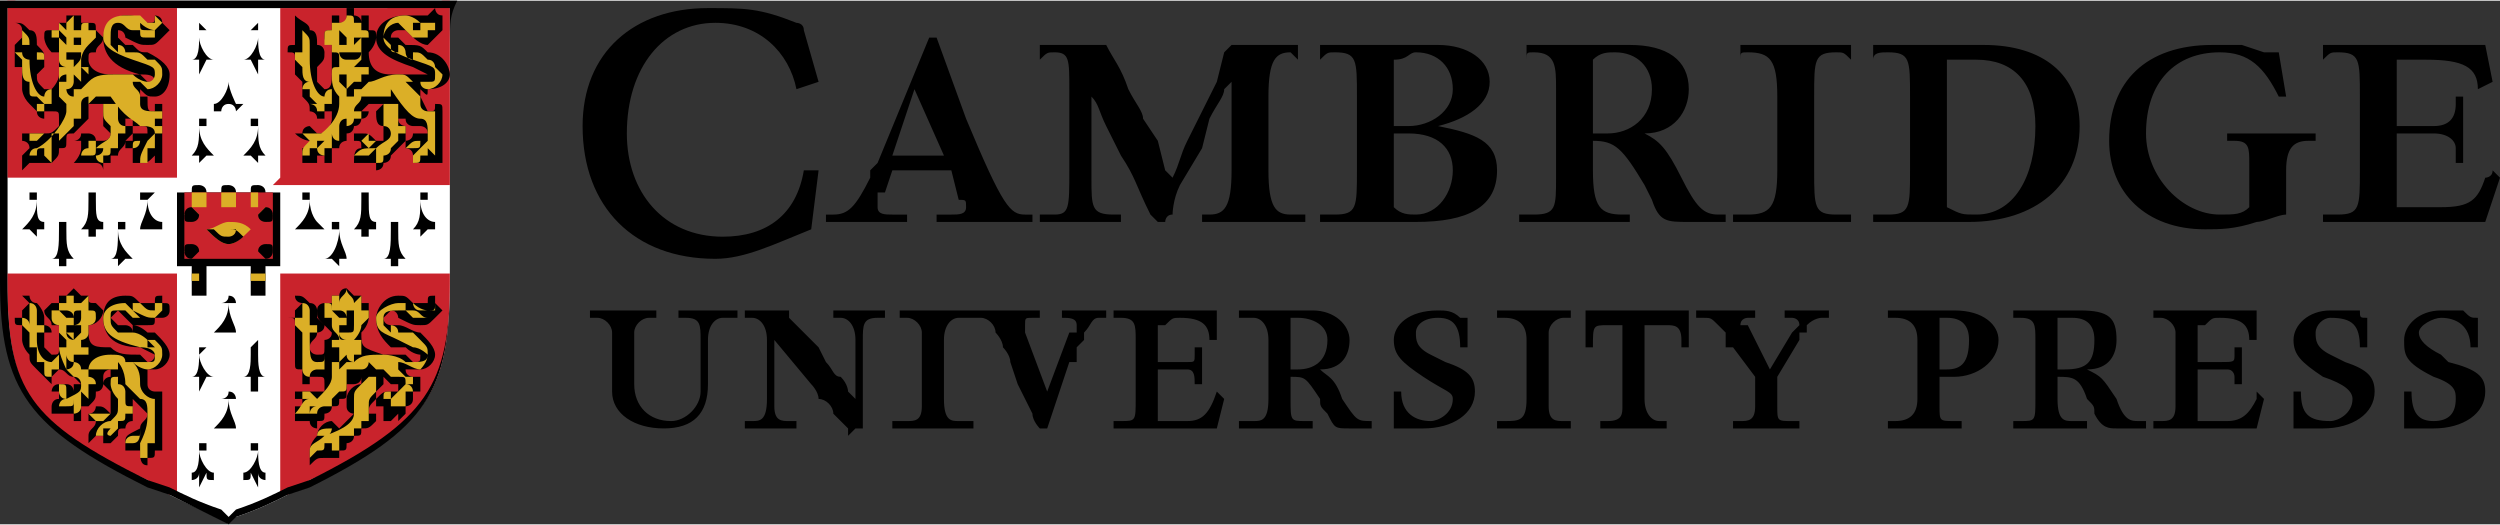 <?xml version="1.0" encoding="UTF-8"?>
<!DOCTYPE svg PUBLIC "-//W3C//DTD SVG 1.1//EN" "http://www.w3.org/Graphics/SVG/1.1/DTD/svg11.dtd">
<!-- Creator: CorelDRAW 2021 (64-Bit) -->
<svg xmlns="http://www.w3.org/2000/svg" xml:space="preserve" width="100px" height="21px" version="1.1" style="shape-rendering:geometricPrecision; text-rendering:geometricPrecision; image-rendering:optimizeQuality; fill-rule:evenodd; clip-rule:evenodd"
viewBox="0 0 0.339 0.071"
 xmlns:xlink="http://www.w3.org/1999/xlink"
 xmlns:xodm="http://www.corel.com/coreldraw/odm/2003">
 <rect x="0" y="0" width="0.339" height="0.071" fill="#333333" stroke="none"/>
 <defs>
  <style type="text/css">
   <![CDATA[
    .fil0 {fill:black;fill-rule:nonzero}
    .fil2 {fill:#C9232C;fill-rule:nonzero}
    .fil3 {fill:#DBAF27;fill-rule:nonzero}
    .fil1 {fill:white;fill-rule:nonzero}
   ]]>
  </style>
 </defs>
 <g id="Layer_x0020_1">
  <g id="_2396830970720">
   <path class="fil0" d="M0.109 0.004l0.002 0.007 -0.003 0.001c-0.001,-0.005 -0.005,-0.009 -0.011,-0.009 -0.007,0 -0.012,0.006 -0.012,0.015 0,0.008 0.005,0.014 0.013,0.014 0.006,0 0.01,-0.003 0.011,-0.009l0.002 0 -0.001 0.008c-0.005,0.002 -0.009,0.004 -0.013,0.004 -0.011,0 -0.018,-0.007 -0.018,-0.018 0,-0.01 0.007,-0.016 0.017,-0.016 0.005,0 0.007,0 0.012,0.002 0,0 0.001,0 0.001,0.001l0 0zm0.041 0.002c0.001,0.002 0.002,0.003 0.003,0.006 0.001,0.002 0.002,0.003 0.002,0.004l0.002 0.003 0.001 0.004 0.001 0.001c0.001,-0.002 0.001,-0.003 0.002,-0.005l0.002 -0.004 0.002 -0.004 0.001 -0.004 0.001 -0.001 0.009 0 0 0.002c0,0 -0.001,-0.001 -0.001,-0.001 -0.002,0 -0.003,0.001 -0.003,0.006l0 0.01c0,0.005 0.001,0.006 0.003,0.006 0,0 0.001,0 0.002,0l0 0.001 -0.014 0 0 -0.001c0,0 0.001,0 0.001,0 0.002,0 0.003,-0.001 0.003,-0.006l0 -0.012c-0.001,0.001 -0.001,0.001 -0.001,0.001 0,0.001 -0.001,0.002 -0.002,0.004l-0.001 0.004 -0.003 0.005c-0.001,0.002 -0.001,0.004 -0.001,0.004 -0.001,0 -0.001,0.001 -0.001,0.001l-0.001 0 -0.001 -0.001c-0.002,-0.004 -0.002,-0.005 -0.004,-0.008l-0.002 -0.004c-0.001,-0.002 -0.001,-0.003 -0.002,-0.004 0,0 0,-0.001 0,-0.002l0 0.012 0 0.001c0,0.004 0,0.005 0.003,0.005 0,0 0,0 0.001,0l0 0.001 -0.011 0 0 -0.001c0.001,0 0.001,0 0.002,0 0.002,0 0.002,-0.001 0.002,-0.006l0 -0.01 0 -0.001c0,-0.004 0,-0.005 -0.002,-0.005 -0.001,0 -0.001,0 -0.002,0.001l0 -0.002 0.009 0 0 0zm0.101 0.023l0 0.001 -0.016 0 0 -0.001c0.001,0 0.002,0 0.002,0 0.003,0 0.004,-0.001 0.004,-0.006l0 -0.01c0,-0.005 -0.001,-0.006 -0.004,-0.006 -0.001,0 -0.001,0 -0.001,0.001l0 -0.002 0.015 0 0 0.002c-0.001,-0.001 -0.001,-0.001 -0.002,-0.001 -0.003,0 -0.003,0.001 -0.003,0.006l0 0.01c0,0.005 0,0.006 0.003,0.006 0.001,0 0.001,0 0.002,0l0 0zm0.058 -0.022l0.001 0.006 -0.001 0c-0.002,-0.004 -0.004,-0.006 -0.008,-0.006 -0.006,0 -0.01,0.004 -0.01,0.011 0,0.006 0.005,0.011 0.01,0.011 0.002,0 0.003,0 0.004,-0.001l0 -0.006 0 0c0,-0.002 0,-0.003 -0.002,-0.003 0,0 -0.001,0 -0.001,0l0 0 0 -0.001 0.012 0 0 0.001 -0.001 0 0 0 0 0c-0.002,0 -0.003,0.001 -0.003,0.004 0,0.002 0,0.004 0,0.006 -0.001,0 -0.003,0.001 -0.004,0.001 -0.003,0.001 -0.005,0.001 -0.007,0.001 -0.008,0 -0.013,-0.005 -0.013,-0.012 0,-0.008 0.005,-0.013 0.014,-0.013 0.001,0 0.003,0 0.004,0l0.003 0.001 0.001 0 0.001 0 0 0zm0.028 -0.001l0.001 0.005 -0.002 0.001c0,-0.003 -0.002,-0.004 -0.007,-0.004 -0.001,0 -0.002,0 -0.004,0l0 0.009 0.005 0c0.002,0 0.003,-0.001 0.003,-0.003 0,0 0,0 0,-0.001l0.001 0 0 0.009 -0.001 0c0,-0.001 0,-0.001 0,-0.002 0,-0.001 -0.001,-0.002 -0.003,-0.002l-0.005 0 0 0.01 0.005 0 0.001 0c0.004,0 0.005,-0.001 0.006,-0.004 0,0 0.001,0 0.001,-0.001l0.001 0.001 -0.002 0.006 -0.022 0 0 -0.001c0.001,0 0.001,0 0.002,0 0.003,0 0.003,-0.001 0.003,-0.006l0 -0.01c0,-0.005 0,-0.006 -0.003,-0.006 -0.001,0 -0.001,0 -0.002,0.001l0 -0.002 0.022 0 0 0zm-0.257 0.037l0 -0.001 0.009 0 0 0.001 0 0 -0.001 0 0 0 0 0c-0.001,0 -0.002,0.001 -0.002,0.002l0 0.001 0 0.001 0 0.005c0,0.003 0.002,0.005 0.005,0.005 0.002,0 0.004,-0.002 0.004,-0.004l0 -0.001 0 -0.005 0 -0.001c0,-0.002 0,-0.003 -0.002,-0.003l0 0 0 0 -0.001 0 0 0 0 -0.001 0.008 0 0 0.001 -0.001 0 0 0 0 0 -0.001 0c-0.001,0 -0.002,0.001 -0.002,0.003l0 0.001 0 0.005c0,0.004 -0.002,0.006 -0.006,0.006 -0.004,0 -0.007,-0.002 -0.007,-0.005l0 -0.001 0 -0.005 0 -0.001 0 -0.001c0,-0.001 -0.001,-0.002 -0.002,-0.002 0,0 0,0 -0.001,0l0 0zm0.027 -0.001l0 0.001 0.002 0.002 0.002 0.002 0.001 0.002c0.001,0.001 0.001,0.002 0.002,0.002 0.001,0.001 0.001,0.002 0.001,0.002 0,0 0,0 0.001,0.001l0 -0.007 0 -0.001c0,-0.002 -0.001,-0.003 -0.002,-0.003 0,0 0,0 -0.001,0l0 0 0 0 0 -0.001 0.007 0 0 0.001c0,0 -0.001,0 -0.001,0 -0.002,0 -0.002,0.001 -0.002,0.003l0 0.001 0 0.011c0,0 0,0 -0.001,0 0,0 0,0 -0.001,0.001 0,-0.001 0,-0.001 0,-0.001 0,0 -0.001,-0.001 -0.002,-0.002 0,-0.001 -0.001,-0.002 -0.002,-0.002 0,-0.001 -0.001,-0.002 -0.001,-0.002 0,0 0,0 0,0l-0.005 -0.006 0 0.007 0 0.001 0 0.001c0,0.002 0.001,0.002 0.002,0.002 0,0 0.001,0 0.001,0l0 0.001 -0.007 0 0 -0.001c0,0 0.001,0 0.001,0 0.001,0 0.002,0 0.002,-0.003l0 -0.001 0 -0.006 0 -0.001c0,-0.002 -0.001,-0.003 -0.002,-0.003l0 0 -0.001 0 0 0 0 0 0 -0.001 0.006 0 0 0 0 0zm0.025 0.015l0 0.001 -0.011 0 0 -0.001c0.001,0 0.001,0 0.002,0 0.001,0 0.002,0 0.002,-0.002l0 -0.001 0 -0.001 0 -0.006 0 -0.001 0 -0.001c0,-0.001 -0.001,-0.002 -0.002,-0.002 0,0 -0.001,0 -0.001,0l0 0 0 0 0 -0.001 0.01 0 0 0.001 -0.001 0 0 0c0,0 -0.001,0 -0.001,0 -0.001,0 -0.002,0.001 -0.002,0.003l0 0.001 0 0.006 0 0.001c0,0.003 0.001,0.003 0.002,0.003 0.001,0 0.001,0 0.002,0l0 0zm0.018 -0.015l0 0.001 0 0c0,0 0,0 -0.001,0 -0.001,0 -0.001,0.001 -0.002,0.002l0 0.001 -0.001 0.001 0 0.002 -0.001 0 -0.003 0.009 -0.001 0c0,0 -0.001,-0.001 -0.001,-0.002 -0.001,-0.002 -0.001,-0.002 -0.002,-0.004l-0.001 -0.003c0,-0.001 -0.001,-0.002 -0.001,-0.002 0,-0.001 -0.001,-0.002 -0.001,-0.002 0,-0.001 -0.001,-0.002 -0.002,-0.002 0,0 -0.001,0 -0.001,0l0 -0.001 0.009 0 0 0.001 0 0 -0.001 0 0 0 0 0c-0.001,0 -0.001,0 -0.001,0.001 0,0 0,0 0,0.001 0,0 0,0 0,0 0,0 0,0 0,0l0.003 0.008 0.003 -0.008 0.001 0 0 -0.001 0 0 0 0c0,-0.001 -0.001,-0.001 -0.002,-0.001 0,0 0,0 0,0l0 0 0 0 0 -0.001 0.006 0 0 0 0 0zm0.015 0l0 0.004 -0.001 0c0,-0.002 -0.001,-0.003 -0.004,-0.003 -0.001,0 -0.001,0 -0.002,0.001l-0.001 0 0 0.005 0.003 0 0.001 0c0.001,0 0.001,0 0.001,-0.001 0,-0.001 0,-0.001 0,-0.001l0.001 0 0 0.005 -0.001 0c0,0 0,0 0,0 0,-0.001 0,-0.002 -0.001,-0.002l-0.001 0 -0.003 0 0 0.007 0.003 0 0.001 0c0.002,0 0.003,-0.001 0.004,-0.004l0.001 0.001 -0.001 0.004 -0.014 0 0 -0.001c0,0 0,0 0.001,0 0.002,0 0.002,0 0.002,-0.003l0 -0.001 0 -0.006 0 -0.001c0,-0.002 0,-0.003 -0.002,-0.003 0,0 0,0 -0.001,0l0 0 0 0 0 -0.001 0.014 0 0 0zm0.034 0.001l0 0.004 -0.001 0c0,-0.003 -0.001,-0.004 -0.003,-0.004 -0.002,0 -0.003,0.001 -0.003,0.002 0,0.001 0,0.002 0.002,0.003l0.002 0.001c0.003,0.001 0.004,0.002 0.004,0.004 0,0.003 -0.003,0.005 -0.007,0.005 -0.001,0 -0.001,0 -0.003,0 -0.001,0 -0.001,0 -0.001,0l0 -0.005 0.001 0c0,0.003 0.002,0.004 0.004,0.004 0.001,0 0.003,-0.001 0.003,-0.003 0,-0.001 -0.001,-0.001 -0.004,-0.003 -0.003,-0.002 -0.004,-0.003 -0.004,-0.005 0,-0.002 0.002,-0.004 0.006,-0.004 0.001,0 0.002,0 0.003,0.001 0,0 0.001,0 0.001,0l0 0zm0.014 0.014l0 0.001 -0.01 0 0 -0.001c0.001,0 0.001,0 0.001,0 0.002,0 0.003,0 0.003,-0.003l0 -0.001 0 -0.006 0 -0.001c0,-0.002 -0.001,-0.003 -0.003,-0.003 0,0 0,0 0,0l0 0 -0.001 0 0 -0.001 0.01 0 0 0.001 0 0 0 0c-0.001,0 -0.001,0 -0.001,0 -0.001,0 -0.002,0.001 -0.002,0.002l0 0.001 0 0.001 0 0.006 0 0.001 0 0.001c0,0.002 0.001,0.002 0.002,0.002 0.001,0 0.001,0 0.001,0l0 0zm0.016 -0.015l0 0.005 -0.001 0 0 -0.001c0,-0.002 -0.001,-0.002 -0.002,-0.002l0 0 -0.003 0 0 0.009 0 0.001c0,0.002 0.001,0.003 0.002,0.003 0.001,0 0.001,0 0.001,0l0 0.001 -0.009 0 0 -0.001c0.001,0 0.001,0 0.001,0 0.002,0 0.002,-0.001 0.002,-0.002l0 -0.001 0 -0.001 0 -0.009 -0.002 0c-0.002,0 -0.002,0 -0.002,0.003l-0.001 0 0 -0.005 0.014 0 0 0zm0.019 0l0 0.001c0,0 0,0 -0.001,0 0,0 -0.001,0 -0.002,0.001l0 0.001 -0.001 0 0 0.001 -0.003 0.005 0 0.002 0 0.001 0 0.001c0,0.002 0,0.002 0.002,0.002 0,0 0,0 0.001,0l0 0.001 -0.009 0 0 -0.001c0,0 0,0 0.001,0 0.001,0 0.002,0 0.002,-0.002l0 -0.001 0 -0.001 0 -0.002 -0.003 -0.004 -0.001 0 0 -0.002 -0.001 -0.001c-0.001,-0.001 -0.001,-0.001 -0.002,-0.001 -0.001,0 -0.001,0 -0.001,0l0 0 0 -0.001 0.008 0 0 0.001 0 0 0 0c-0.001,0 -0.001,0 -0.001,0 0,0 -0.001,0 -0.001,0.001 0,0 0,0 0.001,0l0.003 0.006 0.003 -0.005 0 0 0 0c0.001,-0.001 0.001,-0.001 0.001,-0.001 0,-0.001 -0.001,-0.001 -0.001,-0.001 0,0 -0.001,0 -0.001,0l0 0 0 0 0 -0.001 0.006 0 0 0 0 0zm0.058 0l0 0.004 -0.001 0c0,-0.002 -0.001,-0.003 -0.004,-0.003 -0.001,0 -0.001,0 -0.002,0.001l-0.001 0 0 0.005 0.003 0 0 0c0.002,0 0.002,0 0.002,-0.001l0 -0.001 0 0 0.001 0 0 0.005 -0.001 0 0 0 0 0 0 -0.001c0,0 0,-0.001 -0.001,-0.001l-0.001 0 -0.003 0 0 0.007 0.003 0 0.001 0c0.002,0 0.003,-0.001 0.004,-0.003 0,0 0,0 0,-0.001l0.001 0.001 -0.001 0.004 -0.014 0 0 -0.001c0,0 0.001,0 0.001,0 0.001,0 0.002,0 0.002,-0.002l0 -0.001 0 -0.001 0 -0.006 0 -0.001 0 -0.001c0,-0.001 -0.001,-0.002 -0.002,-0.002 0,0 0,0 0,0l-0.001 0 0 0 0 -0.001 0.014 0 0 0 0 0zm0.015 0.001l0 0.004 -0.001 0c0,-0.003 -0.001,-0.004 -0.004,-0.004 -0.001,0 -0.002,0.001 -0.002,0.002 0,0.001 0,0.002 0.002,0.003l0.002 0.001c0.003,0.001 0.004,0.002 0.004,0.004 0,0.003 -0.003,0.005 -0.007,0.005 -0.001,0 -0.002,0 -0.003,0 -0.001,0 -0.001,0 -0.001,0l0 -0.005 0.001 0c0,0.003 0.001,0.004 0.004,0.004 0.001,0 0.003,-0.001 0.003,-0.003 0,-0.001 -0.001,-0.002 -0.004,-0.003 -0.003,-0.002 -0.004,-0.003 -0.004,-0.005 0,-0.002 0.002,-0.004 0.005,-0.004 0.001,0 0.002,0 0.004,0 0,0.001 0,0.001 0.001,0.001l0 0zm0.015 0l0 0.004 -0.001 0c0,-0.003 -0.002,-0.004 -0.004,-0.004 -0.001,0 -0.003,0.001 -0.003,0.002 0,0.001 0.001,0.002 0.003,0.003l0.001 0.001c0.004,0.001 0.005,0.002 0.005,0.004 0,0.003 -0.003,0.005 -0.007,0.005 -0.001,0 -0.002,0 -0.003,0 -0.001,0 -0.001,0 -0.001,0l0 -0.005 0.001 0c0,0.003 0.001,0.004 0.003,0.004 0.002,0 0.003,-0.001 0.003,-0.003 0,-0.001 0,-0.002 -0.003,-0.003 -0.004,-0.002 -0.004,-0.003 -0.004,-0.005 0,-0.002 0.002,-0.004 0.005,-0.004 0.001,0 0.002,0 0.003,0 0.001,0.001 0.001,0.001 0.002,0.001l0 0 0 0 0 0zm-0.209 -0.038l0.004 0.011 0 0c0.005,0.012 0.006,0.013 0.008,0.013 0.001,0 0.001,0 0.001,0l0 0.001 -0.013 0 0 -0.001c0.001,0 0.001,0 0.002,0 0.001,0 0.002,0 0.002,-0.001 0,-0.001 0,-0.001 -0.001,-0.001l-0.001 -0.004 -0.008 0 -0.001 0.003 -0.001 0 0 0.001c0,0 0,0 0,0.001 0,0.001 0.001,0.001 0.002,0.001 0.001,0 0.001,0 0.002,0l0 0.001 -0.011 0 0 -0.001c0,0 0.001,0 0.001,0 0.002,0 0.003,-0.001 0.005,-0.005l0 -0.001 0.001 -0.001 0.007 -0.017 0.001 0 0 0 0 0zm-0.003 0.007l-0.003 0.009 0.007 0 -0.004 -0.009 0 0zm0.055 -0.004l0 -0.002 0.008 0 0.001 0c0.001,0 0.002,0 0.004,0 0.001,0 0.002,0 0.003,0 0.004,0 0.007,0.002 0.007,0.005 0,0.003 -0.003,0.005 -0.007,0.006 0.005,0.001 0.008,0.002 0.008,0.006 0,0.005 -0.004,0.007 -0.011,0.007 -0.001,0 -0.001,0 -0.002,0l-0.003 0 -0.001 0 -0.007 0 0 -0.001c0.001,0 0.001,0 0.002,0 0.003,0 0.003,-0.001 0.003,-0.006l0 -0.01c0,-0.005 0,-0.006 -0.003,-0.006 -0.001,0 -0.001,0 -0.002,0.001l0 0zm0.01 0.009c0.001,0 0.001,0 0.002,0 0.003,0 0.006,-0.002 0.006,-0.005 0,-0.003 -0.002,-0.005 -0.005,-0.005 -0.001,0 -0.001,0.001 -0.003,0.001l0 0.009 0 0zm0 0.011c0.001,0.001 0.002,0.001 0.003,0.001 0.003,0 0.005,-0.003 0.005,-0.006 0,-0.003 -0.002,-0.005 -0.006,-0.005 0,0 -0.001,0 -0.002,0l0 0.01 0 0 0 0zm0.018 -0.02l0 -0.002 0.007 0 0 0 0.002 0 0.002 0c0.002,0 0.002,0 0.003,0 0.005,0 0.008,0.002 0.008,0.006 0,0.003 -0.002,0.006 -0.006,0.006 0.002,0.001 0.003,0.002 0.005,0.006 0.002,0.004 0.003,0.005 0.005,0.005 0,0 0,0 0.001,0l0 0.001 -0.002 0 -0.001 0 -0.001 0 -0.001 0c-0.003,0 -0.004,0 -0.005,-0.003l-0.001 -0.002c-0.003,-0.005 -0.004,-0.006 -0.007,-0.006l0 0.004c0,0.005 0.001,0.006 0.004,0.006 0,0 0.001,0 0.001,0l0 0.001 -0.015 0 0 -0.001c0.001,0 0.001,0 0.002,0 0.003,0 0.003,-0.001 0.003,-0.005l0 -0.001 0 -0.01 0 -0.001c0,-0.003 0,-0.005 -0.003,-0.005 -0.001,0 -0.001,0 -0.001,0.001l0 0zm0.009 0.01c0.001,0 0.001,0 0.002,0 0.003,0 0.006,-0.002 0.006,-0.006 0,-0.003 -0.002,-0.005 -0.005,-0.005 -0.001,0 -0.002,0 -0.003,0.001l0 0.01 0 0zm0.038 -0.01l0 -0.002 0.007 0 0.001 0 0.002 0 0.002 0c0.001,0 0.002,0 0.003,0 0.008,0 0.013,0.004 0.013,0.011 0,0.008 -0.006,0.013 -0.015,0.013l-0.003 0 -0.001 0 -0.002 0 -0.007 0 0 -0.001c0,0 0.001,0 0.002,0 0.003,0 0.003,-0.001 0.003,-0.006l0 -0.01c0,-0.005 0,-0.006 -0.003,-0.006 -0.001,0 -0.002,0 -0.002,0.001zm0.01 0.02c0.002,0.001 0.002,0.001 0.004,0.001 0.005,0 0.008,-0.005 0.008,-0.012 0,-0.006 -0.003,-0.009 -0.008,-0.009 -0.002,0 -0.003,0 -0.004,0l0 0.02zm-0.096 0.015l0 -0.001 0.005 0 0.001 0 0.001 0 0.001 0c0.001,0 0.001,0 0.002,0 0.003,0 0.005,0.002 0.005,0.004 0,0.002 -0.001,0.004 -0.004,0.004 0.001,0.001 0.002,0.001 0.003,0.004 0.002,0.003 0.002,0.003 0.004,0.003 0,0 0,0 0,0l0 0.001 -0.001 0 -0.001 0 -0.001 0 0 0c-0.002,0 -0.002,0 -0.003,-0.002 -0.001,-0.001 -0.001,-0.001 -0.001,-0.002 -0.002,-0.003 -0.002,-0.003 -0.004,-0.003l0 0.002 0 0.001c0,0.003 0,0.003 0.002,0.003 0,0 0.001,0 0.001,0l0 0.001 -0.01 0 0 -0.001c0.001,0 0.001,0 0.002,0 0.001,0 0.002,0 0.002,-0.003l0 -0.001 0 -0.006 0 -0.001c0,-0.002 -0.001,-0.003 -0.002,-0.003 0,0 -0.001,0 -0.001,0l0 0 -0.001 0 0 0zm0.007 0.007c0,0 0,0 0.001,0 0.002,0 0.004,-0.001 0.004,-0.004 0,-0.002 -0.002,-0.003 -0.004,-0.003 0,0 -0.001,0 -0.001,0l0 0.007zm0.088 0.001l0 0.002 0 0.001 0 0.001c0,0.002 0,0.002 0.002,0.002 0,0 0,0 0.001,0l0 0.001 -0.01 0 0 -0.001c0.001,0 0.001,0 0.001,0 0.002,0 0.003,-0.001 0.003,-0.003l0 -0.001 0 -0.006 0 -0.001c0,-0.002 -0.001,-0.003 -0.003,-0.003 0,0 0,0 0,0l-0.001 0 0 0 0 -0.001 0.005 0 0 0 0.001 0 0.002 0c0,0 0.001,0 0.001,0 0.004,0 0.006,0.002 0.006,0.004 0,0.003 -0.003,0.005 -0.006,0.005l0 0 -0.001 0c-0.001,0 -0.001,0 -0.001,0l0 0zm0 -0.001c0,0 0,0 0.001,0 0.002,0 0.003,-0.001 0.003,-0.004 0,-0.002 -0.001,-0.003 -0.003,-0.003 0,0 -0.001,0 -0.001,0l0 0.007zm0.01 -0.007l0 -0.001 0.005 0 0 0 0.001 0 0.001 0c0.001,0 0.002,0 0.002,0 0.004,0 0.005,0.001 0.005,0.004 0,0.002 -0.001,0.004 -0.004,0.004 0.002,0.001 0.002,0.001 0.004,0.004 0.001,0.003 0.002,0.003 0.003,0.003 0.001,0 0.001,0 0.001,0l0 0.001 -0.002 0 0 0 -0.001 0 -0.001 0c-0.001,0 -0.002,0 -0.003,-0.002 0,-0.001 0,-0.001 -0.001,-0.002 -0.001,-0.003 -0.002,-0.003 -0.004,-0.003l0 0.002 0 0.001c0,0.003 0.001,0.003 0.002,0.003 0.001,0 0.001,0 0.002,0l0 0.001 -0.01 0 0 -0.001c0,0 0,0 0.001,0 0.002,0 0.002,0 0.002,-0.003l0 -0.001 0 -0.006 0 -0.001c0,-0.002 0,-0.003 -0.002,-0.003 0,0 0,0 0,0l-0.001 0 0 0 0 0zm0.006 0.007c0.001,0 0.001,0 0.001,0 0.003,0 0.004,-0.001 0.004,-0.004 0,-0.002 -0.001,-0.003 -0.003,-0.003 -0.001,0 -0.001,0 -0.002,0l0 0.007z"/>
   <path class="fil1" d="M0.015 0.001l-0.002 0 -0.003 0c-0.002,0 -0.005,0 -0.008,-0.001 0,0 -0.001,0 -0.001,0 0,0.002 0,0.003 0,0.005l0 0.005c0,0 0,0.004 0,0.004l0 0.024c0,0.015 0.003,0.02 0.019,0.027l0.003 0.002c0.002,0.001 0.004,0.002 0.007,0.003 0,0 0.001,0.001 0.001,0.001 0,-0.001 0.001,-0.001 0.001,-0.001 0.003,-0.001 0.005,-0.002 0.007,-0.003l0.003 -0.002c0.016,-0.007 0.019,-0.012 0.019,-0.027l0 -0.024 0 -0.004 0 -0.005c0,-0.002 0,-0.003 0,-0.005 0,0 -0.001,0 -0.001,0 -0.004,0.001 -0.006,0.001 -0.008,0.001l-0.003 0 -0.002 0 -0.032 0z"/>
   <path class="fil2" d="M0.037 0.037l0.001 0 0 0.03c0,0 0,0 0.001,0l0.003 -0.002c0.016,-0.007 0.019,-0.012 0.019,-0.027l0 -0.001 -0.023 0 -0.001 0 0 0zm-0.036 0l0 0.001c0,0.015 0.003,0.02 0.019,0.027l0.003 0.002c0.001,0 0.001,0 0.001,0l0 -0.03 0 0 0 0 -0.023 0 0 0zm0.059 -0.037c-0.004,0.001 -0.006,0.001 -0.008,0.001l-0.003 0 -0.002 0 -0.009 0 0 0.023 -0.001 0.001 0.001 0 0.023 0 0 -0.011 0 -0.004 0 -0.005c0,-0.002 0,-0.003 0,-0.005 0,0 -0.001,0 -0.001,0l0 0zm-0.059 0.024l0.023 0 0.001 0.001 -0.001 -0.001 0 -0.023 -0.009 0 -0.002 0 -0.003 0c-0.002,0 -0.004,0 -0.008,-0.001 0,0 -0.001,0 -0.001,0 0,0.002 0,0.003 0,0.005l0 0.005c0,0 0,0.004 0,0.004l0 0.01 0 0 0 0z"/>
   <path class="fil0" d="M0.06 0c-0.004,0 -0.006,0 -0.008,0l-0.003 0 -0.002 0 -0.032 0 -0.002 0 -0.003 0c-0.002,0 -0.005,0 -0.008,0l-0.002 0 0 0c0,0.002 0,0.003 0,0.006l0 0.004 0 0.004 0 0.024c0,0.015 0.004,0.02 0.02,0.028l0.003 0.001c0.002,0.001 0.004,0.002 0.006,0.003l0.002 0.001 0.001 -0.001c0.003,-0.001 0.005,-0.002 0.007,-0.003l0.003 -0.001c0.016,-0.008 0.019,-0.013 0.019,-0.028l0 -0.024 0 -0.004 0 -0.004c0,-0.003 0,-0.004 0.001,-0.006l0 0 -0.002 0 0 0zm0.001 0.006l0 0.004 0 0.004 0 0.024c0,0.014 -0.003,0.019 -0.019,0.027l-0.003 0.001c-0.002,0.001 -0.004,0.002 -0.007,0.003 0,0 -0.001,0.001 -0.001,0.001 0,0 -0.001,-0.001 -0.001,-0.001 -0.003,-0.001 -0.005,-0.002 -0.007,-0.003l-0.003 -0.001c-0.016,-0.008 -0.019,-0.012 -0.019,-0.027l0 -0.024 0 -0.004 0 -0.004c0,-0.003 0,-0.004 0,-0.005 0,0 0.001,0 0.001,0 0.003,0 0.006,0 0.008,0l0.003 0 0.002 0 0.032 0 0.002 0 0.003 0c0.002,0 0.005,0 0.008,0 0,0 0.001,0 0.001,0 0,0.001 0,0.002 0,0.005z"/>
   <path class="fil0" d="M0.019 0.012l0 0.001c0.001,0 0.001,0 0.001,0 0,0.002 0,0.002 0.001,0.002 0,0 0,0 0,-0.001l0 0c0.001,0 0.001,0 0.001,0 0,0 0,0 0,0.001 0,0 0,0 0,0.001 0,0 0,0 0,0 0,0.001 0,0.001 0,0.001 0,0 0,0.001 0,0.001 0,0.001 0,0.001 0,0.001 0,0.001 0,0.001 0,0.001 0,0 0,0.001 0,0.001 0,0 0,0.001 0,0.001 0,0 0,0 0,0 0,0 0,0 0,0 0,0 0,0 0,0l0 0 -0.001 0c0,0 0,0 0,-0.001 -0.001,0.001 -0.001,0.001 -0.002,0.001 0,0 0,0 0,0 0,0 -0.001,0 -0.001,0 0,0 0,0 0,0 0,-0.001 0,-0.001 0,-0.001 0,-0.001 0,-0.001 0,-0.001 0,0 -0.001,0 -0.001,0l0 0c0,0 0,0 0,0 0,0 0,0 0,0l0 -0.001c0.001,0 0.001,0 0.001,0 0,0 0,-0.001 0,-0.001l0.001 0c0.001,0 0.001,0 0.001,0 0,-0.001 0,-0.001 -0.001,-0.001l-0.001 0c0,0 0,0 0,-0.001 -0.001,0 -0.001,0 -0.001,0 0,0 0,0 0,0 0,0.001 0,0.001 0,0.001 0,0 0,0 0,0 0.001,0 0.001,0 0.001,0 0,0 0,0 0,0l0 0 0 0.001c0,0 0,0 -0.001,0.001l0 0c0,0.001 -0.001,0.001 -0.001,0.002 0,0 0,0 0,0 0,0 0,0 0,0 -0.001,0 -0.001,0 -0.001,0 0,0.001 0,0.001 0,0.001 -0.001,0 -0.001,0 -0.001,0l0 0.001c0,0 0,0 0,0 0,0 0,-0.001 -0.001,-0.001 0,0 0,0 0,0 0,0 0,0 0,0l-0.001 0 0 0c-0.001,0 -0.001,0 -0.001,0 0,0 -0.001,0 -0.001,0 0,0 0,0 0,0 0,0 0,0 0,0 0,0 0.001,-0.001 0.001,-0.002 0,0 0,0 0,0 0,-0.001 0,-0.001 0,-0.001l0 0c-0.001,0 -0.001,0 -0.001,0 0,0 0.001,0 0.001,-0.001 0,0 0.001,0 0.001,0 0,0 0.001,0 0.001,0.001 0.001,0 0.001,0 0.001,0 0,0 0.001,0 0.001,-0.001 0,0 0,0 -0.001,-0.001 0,0 0,-0.001 0,-0.001 0,-0.001 0,-0.001 0,-0.001l0 -0.001c0,0 0,0 0,0 0,0 0,0 0,0 -0.001,0 -0.001,0 -0.002,0 0,0.001 0,0.001 0,0.001 0,0 0,0 0,0l0 0c0,0 0,0 0,0 0,0 0,0 0,0l0 0.001c0,0 -0.001,0.001 -0.001,0.001 0,0 0,0 0,0 0,0 0,0 0,0 -0.001,0.001 -0.001,0.001 -0.001,0.001 -0.001,0 -0.001,0 -0.001,0.001 0,0 0,0 0,0 0,0 0,0 0,0 0,0.001 0,0.001 -0.001,0.001l0 0c0,0.001 0,0.001 -0.001,0.002 0,0 0,0 0,0 0,0 0,0 0,0 -0.001,0 -0.001,0 -0.001,0 0,0 0,0 0,0 -0.001,0 -0.001,0 -0.001,0l-0.001 0c0,0 0,0 -0.001,0.001 0,0 0,0 0,0 0,0 0,0 0,0l0 -0.001 0 0c0,-0.001 0,-0.001 0,-0.001l0.001 -0.001c0,0 0,0 0,0 0,-0.001 -0.001,-0.001 -0.001,-0.001 0,0 0,0 0,0 0,-0.001 0,-0.001 0,-0.001 0,0 0.001,0 0.001,0 0.001,0 0.001,0 0.001,0l0.001 0c0,0 0,0 0,0 0.001,0 0.001,0 0.002,-0.001 0,-0.001 0,-0.001 0,-0.001 0,-0.001 0,-0.001 -0.001,-0.001 0,0 0,0 -0.001,0 0,0 0,0.001 0,0.001l0 0 0 0c0,0 0,0 0,0 0,0 -0.001,0 -0.001,-0.001 -0.001,-0.001 -0.001,-0.001 -0.001,-0.001 -0.001,-0.001 -0.001,-0.002 -0.001,-0.002l0 -0.001c0,0 0,-0.001 0,-0.001 0,0 0,0 0,-0.001 -0.001,0 -0.001,0 -0.001,0l0 -0.001c0,0 0,0 0,-0.001 0,0 0,0 0,0 0,0 0,0 0,-0.001 0,0 0,0 0,0 0,0 0,0 0,0l0.001 -0.001c0,0 0,-0.001 0,-0.001 0,0 0,0 0,0 0,-0.001 -0.001,-0.001 -0.001,-0.001 0,0 0,0 0,0 0,0 0,0 0,0 0.001,0 0.001,0 0.002,0.001 0.001,0 0.001,0.001 0.001,0.002 0,0 0,0 0,0 0.001,0.001 0.001,0.001 0.001,0.002 0,0 0,0.001 0,0.001l-0.001 0.001c0,0 0,0 0,0 0,0.001 0,0.001 0.001,0.002 0,0 0,0 0.001,0 0,0 0.001,-0.001 0.001,-0.002l0 0 0 0c0,0 0,-0.001 0,-0.001 0,0 0,0 0,0l0 -0.001 0 0c0,0 0,0 0,-0.001l-0.001 0c-0.001,-0.001 -0.001,-0.002 -0.001,-0.002 0,-0.001 0,-0.001 0.001,-0.001 0,0 0,0 0.001,0l0 0c0,-0.001 0,-0.002 0,-0.002l0 0 0 0.001 0.001 0 0 0c0,0 0,0 0,-0.001 0,0 0,0 0.001,0 0,0 0,0 0,0 0,0 0,0 0,0 0,0 0,-0.001 0,-0.001 0,0 0,0.001 0,0.001 0,0 0,0 0.001,0 0,0 0,0 0,0.001 0,0 0,0 0,0 0,0 0,0 0,0 0,0 0,0 0.001,0l0 0c0,0 0,-0.001 0,-0.001 0,0 0,0.001 0,0.001 0,0 0,0 0,0 0.001,0 0.001,0 0.001,0.001l0 0 0 0c0,0 0.001,0.001 0.001,0.001 0,0.001 -0.001,0.001 -0.001,0.002 -0.001,0 -0.001,0 -0.001,0.001 0,0.001 0.001,0.002 0.003,0.002l0.002 0c0,0 0.001,0 0.002,0 0.001,0.001 0.001,0.001 0.001,0.001 0,0 0,0 0.001,0 0,0 0,0 0,0 0,-0.001 -0.001,-0.001 -0.002,-0.001 -0.004,-0.001 -0.005,-0.003 -0.005,-0.005 0,-0.001 0.001,-0.003 0.003,-0.003 0.001,0 0.002,0 0.002,0.001l0.001 0c0,0 0,0 0,0 0.001,0 0.001,0 0.001,-0.001 0,0 0,0 0,0 0,0 0.001,0 0.001,0.001 0,0 0.001,0.001 0.001,0.001 0,0 -0.001,0.001 -0.001,0.001 -0.001,0.001 -0.001,0.001 -0.002,0.001 -0.001,0 -0.001,0 -0.003,-0.001 0,0 0,-0.001 -0.001,-0.001 0,0 0,0.001 0,0.001 0,0 0,0 0.001,0.001 0,0 0.001,0 0.001,0 0.001,0.001 0.001,0.001 0.002,0.001 0.002,0.001 0.003,0.002 0.003,0.003 0,0.002 -0.001,0.003 -0.002,0.003 -0.001,0 -0.001,0 -0.002,-0.001l0 0zm0.038 0l0 0.001c0,0 0,0 0,0 0.001,0.002 0.001,0.002 0.001,0.002 0.001,0 0.001,0 0.001,-0.001l0 0c0,0 0,0 0,0 0.001,0 0.001,0 0.001,0.001 0,0 0,0 0,0.001 0,0 0,0 0,0 0,0.001 0,0.001 0,0.001l0 0c0,0.001 0,0.001 0,0.001 0,0.001 0,0.001 0,0.001 0,0.001 0,0.001 0,0.001 0,0 0,0.001 0,0.001l0 0.001 0 0c0,0 0,0 0,0 0,0 0,0 0,0l-0.001 0 0 0c0,0 0,0 -0.001,0 0,0 0,0 -0.001,0 0,0 0,0 -0.001,0 0,0 0,0.001 0,0.001 0,0 0,-0.001 0,-0.001 0,-0.001 0,-0.001 0,-0.001 0,-0.001 -0.001,-0.001 -0.001,-0.001 0,0 0,0 0,0l0 0c0,0 0,0 0,0 0,0 0,0 0,-0.001 0,0 0.001,0 0.001,-0.001l0.001 0c0,0 0.001,0 0.001,0 0,-0.001 -0.001,-0.001 -0.001,-0.001l-0.001 0c0,0 -0.001,0 -0.001,-0.001 0,0 0,0 0,0 0,0 0,0 0,0 -0.001,0 -0.001,0 -0.001,0 0,0.001 0.001,0.001 0.001,0.001 0,0 0,0 0,0 0,0 0,0 0,0 0,0 0,0 0,0 0,0 0,0.001 0,0.001l0 0.001 0 0c0,0 -0.001,0.001 -0.001,0.001 -0.001,0.001 -0.001,0.001 -0.001,0.001 0,0 0,0 0,0 0,0 0,0 0,0 0,0.001 -0.001,0.001 -0.001,0.001 0,0 0,0 0,0l0 0c0,0.001 -0.001,0.001 -0.001,0.001 0,0 0,-0.001 0,-0.001 0,0 0,0 0,0 0,0 0,0 -0.001,0l0 0 -0.001 0c0,0 -0.001,0 -0.001,0 0,0 0,0 0,0 0,0 0,0 0,0 0,-0.001 0,-0.002 0.001,-0.002 0,-0.001 0,-0.001 -0.001,-0.001 0,0 0,0 0,0 0,0 0,0 0,0 0,0 0,0 0,-0.001 0.001,0 0.001,0 0.001,0 0.001,0 0.001,0 0.002,0.001 0,0 0,0 0.001,0 0,0 0,0 0,-0.001 0,0 0,0 0,-0.001 -0.001,0 -0.001,-0.001 -0.001,-0.002 0,0 0,0 0.001,-0.001 0,0 0,0 0,0 0,0 -0.001,0 -0.001,0 0,0 0,0 -0.001,0 0,0 -0.001,0.001 -0.001,0.001 0,0 0,0 0,0l0.001 0c0,0 0,0 0,0 0,0 0,0 0,0 0,0 0,0.001 -0.001,0.001 0,0 0,0.001 -0.001,0.001 0,0 0,0 0,0l0 0c0,0 0,0.001 -0.001,0.001 0,0 0,0 0,0 0,0 0,0.001 0,0.001 0,0 -0.001,0 -0.001,0.001l-0.001 0c0,0 0,0.001 0,0.001 0,0.001 0,0.001 0,0.001 0,0 -0.001,0 -0.001,0 0,0 0,-0.001 0,-0.001 -0.001,0 -0.001,0 -0.001,0 0,0.001 0,0.001 0,0.001l-0.001 0c-0.001,0 -0.001,0 -0.001,0 0,0.001 0,0.001 0,0.001 0,0 0,-0.001 0,-0.001l0 0c0,0 0,0 0,0 0,-0.001 0,-0.001 0,-0.002l0 0c0,0 0.001,0 0.001,-0.001 0,0 -0.001,0 -0.002,-0.001 0,0 0,0 0,0 0,0 0,0 0.001,0 0,-0.001 0.001,-0.001 0.001,-0.001 0,0 0,0 0.001,0.001l0 0c0,0 0.001,0 0.001,0 0,0 0.001,-0.001 0.001,-0.002 0,0 0,0 0,-0.001 0,0 0,0 0,0 0,0 -0.001,0 -0.001,0 0,0 0,0 0,0.001l0 0 0 0c0,0 0,0 0,0 -0.001,0 -0.001,0 -0.001,0 0,-0.001 -0.001,-0.001 -0.001,-0.001 0,-0.001 0,-0.001 -0.001,-0.002 0,-0.001 0,-0.001 0,-0.002l0 0c-0.001,-0.001 -0.001,-0.001 -0.001,-0.001 0,-0.001 0,-0.001 0,-0.001 0,0 0,-0.001 0,-0.001l0 0c0,-0.001 0,-0.001 -0.001,-0.001 0,0 0,0 0,0 0,-0.001 0,-0.001 0.001,-0.001l0 0c0,0 0,0 0,0 0,0 0,-0.001 0,-0.001l0 -0.001c0,0 0,0 0,0 0,0 0,-0.001 0,-0.001 0,0 0,0 0,0 0,0 0,-0.001 0,-0.001 0,0 0,0 0,0 0,0 0,0 0,0 0.001,0.001 0.002,0.001 0.002,0.002 0.001,0 0.001,0.001 0.001,0.002 0.001,0 0.001,0.001 0.001,0.001 0,0.001 0,0.001 -0.001,0.002 0,0 0,0 0,0 0,0 0,0.001 0,0.001 0,0 0,0.001 0,0.001 0.001,0.001 0.001,0.001 0.001,0.001 0.001,0 0.001,-0.001 0.001,-0.002l0 0 0 -0.001 0 0 0 -0.001 0 0 0 -0.001c0,0 0,0 0,-0.001 -0.001,0 -0.001,-0.001 -0.001,-0.001 0,-0.001 0,-0.001 0.001,-0.001 0,0 0,0 0,0l0 -0.001 0 0 0 -0.001c0,0 0,0 0,0l0.001 0 0 0 0 0.001 0.001 0c0,-0.001 0,-0.001 0,-0.001 0,0 0,0 0,0l0 -0.001 0 0c0,0 0.001,0 0.001,0 0,0 0,0 0,0 0,0 0,0.001 0,0.001l0 0c0,0 0.001,0 0.001,0.001 0,-0.001 0,-0.001 0,-0.001l0 0c0.001,0 0.001,0 0.001,0 0,0 0,0 0,0 0,0 0,0 0,0 0,0.001 0,0.001 0,0.001l0 0 0 0.001c0.001,0 0.001,0 0.001,0.001 0,0 0,0.001 -0.001,0.002 0,0 0,0 0,0 0,0.002 0.001,0.003 0.003,0.003l0.001 0c0.001,0 0.002,0 0.002,0 0.001,0 0.002,0 0.002,0 0,0 0,0 0,0 0,0 0,0 -0.002,-0.001 -0.003,-0.001 -0.005,-0.002 -0.005,-0.004 0,-0.002 0.002,-0.003 0.004,-0.003 0,0 0.001,0 0.002,0l0.001 0c0,0 0,0 0,0 0,0 0,0 0,0 0,0 0.001,-0.001 0.001,-0.001 0,0 0,0.001 0.001,0.001 0,0.001 0,0.001 0,0.002 0,0 0,0 -0.001,0.001 0,0 -0.001,0.001 -0.001,0.001 -0.001,0 -0.002,-0.001 -0.003,-0.002 -0.001,0 -0.001,0 -0.001,0 0,0 -0.001,0 -0.001,0.001 0,0 0,0 0.001,0 0.001,0.001 0.001,0.001 0.001,0.001 0.002,0 0.002,0 0.003,0.001 0.002,0 0.003,0.002 0.003,0.003 0,0.001 -0.001,0.002 -0.003,0.002 0,0.001 0,0.001 -0.001,0l0 0zm-0.037 0.038c0,0.001 0,0.001 0,0.001l0 0.001c0,0.001 0.001,0.001 0.001,0.001 0,0 0,0 0,0l0.001 0 0 0c0,0 0,0 0,0l0 0.001c0,0 0,0 0,0.001 0,0 0,0 0,0 0,0.001 0,0.001 0,0.001 0,0.001 0,0.001 0,0.002 0,0 0,0 0,0 0,0.001 0,0.001 0,0.001 0,0 0,0.001 0,0.001 0,0 0,0.001 0,0.001l0 0c0,0 0,0 0,0 0,0 0,0 0,0 0,0 -0.001,0 -0.001,0 0,0 0,0 0,0 0,0.001 0,0.001 -0.001,0.001 0,0 0,0.001 0,0.001 0,0 0,0 0,0 0,0 0,0 0,0l0 0c-0.001,0 -0.001,-0.001 -0.001,-0.002 0,0 -0.001,0 -0.001,0 0,0 0,0 0,0l0 0c0,0 0,0 0,0 0,0 -0.001,0 -0.001,0 0,-0.001 0,-0.001 0,-0.001 0,-0.001 0,-0.001 0.002,-0.002 0,-0.001 0.001,-0.001 0.001,-0.002 0,0 -0.001,-0.001 -0.001,-0.001 -0.001,-0.001 -0.001,-0.001 -0.001,-0.001 0,0 0,0 0,0.001 0,0 0,0 0,0 0,0 0,0 0,0 0,0 0,0.001 0,0.001 0,0 0,0.001 0,0.001 -0.001,0 -0.001,0.001 -0.001,0.001 -0.001,0 -0.001,0 -0.001,0.001l0 0c0,0 -0.001,0.001 -0.001,0.001 0,0 0,0 0,0 0,0 0,0 -0.001,0 0,-0.001 0,-0.001 0,-0.001 0,0 0,0 -0.001,0 0,0 0,0 0,0 0,0 -0.001,0.001 -0.001,0.001 0,0 0,-0.001 0,-0.001l0 0c0,-0.001 0.001,-0.001 0.001,-0.002 0,0 -0.001,0 -0.001,0 0,0 0,0 0,0 0,0 0,-0.001 0,-0.001 0,0 0,0 0,0 0.001,0 0.001,-0.001 0.001,-0.001 0.001,0 0.001,0 0.002,0.001 0,0 0,0 0,0 0,0 0,0 0,-0.001 0,0 0,-0.001 0,-0.002 0,0 -0.001,-0.001 -0.001,-0.001 0,-0.001 0.001,-0.001 0.001,-0.001 0,-0.001 0,-0.001 0,-0.001 0,0 -0.001,0 -0.001,0.001 0,0 0,0 0,0 0,0 0,0 0,0 0,0 0,0 0,0.001 0,0 0,0.001 -0.001,0.001 0,0.001 0,0.001 -0.001,0.002 0,0 0,0 -0.001,0 0,0.001 0,0.001 0,0.002 0,0 0,0 0,0 -0.001,0 -0.001,0 -0.001,0 0,0 0,-0.001 0,-0.001 0,0 0,0 0,0 -0.001,0 -0.001,0 -0.001,0l0 0 0 0c-0.001,0 -0.001,0 -0.001,0 0,0 -0.001,0 -0.001,0 0,0 0,0 0,-0.001 0,0 0,-0.001 0.001,-0.001 0,-0.001 0,-0.001 0,-0.001 -0.001,0 -0.001,0 -0.001,0l0 0c0,0 0,0 0,0 0,0 0,-0.001 0.001,-0.001 0,0 0,0 0.001,0 0,0 0,0 0,0 0.001,0 0.001,0.001 0.001,0.001 0,0 0,0 0,-0.001 0,0 0.001,0 0.001,0 0,0 -0.001,-0.001 -0.001,-0.001 -0.001,0 -0.001,-0.001 -0.002,-0.001 0,0 -0.001,0.001 -0.001,0.001l0 0.001c0,0 0,0 0,0 0,0 0,0 -0.001,-0.001l0 0c-0.001,-0.001 -0.001,-0.001 -0.001,-0.001 0,0 0,0 0,0 0,0 0,0 0,0 -0.001,-0.001 -0.001,-0.001 -0.001,-0.002 0,0 0,0 0,0 -0.001,-0.001 -0.001,-0.002 -0.001,-0.002 0,0 0,0 0,-0.001 0,0 0,0 0,-0.001 -0.001,0 -0.001,0 -0.001,-0.001 0,0 0,0 0,0 0,0 0,0 0.001,0 0,0 0,0 0,0l0 0 0 -0.001c0,0 0,0 0.001,-0.001 0,0 0,0 0,0 0,0 0,0 0,0 0,0 -0.001,-0.001 -0.001,-0.001 0,0 0,0 0,0 0,0 0,0 0.001,0 0,0 0,0 0,0 0,0 0,0.001 0.001,0.001 0,0 0.001,0.001 0.001,0.002l0 0c0,0 0,0 0,0 0,0 0,0 0,0l0 0.001c0,0 0.001,0 0.001,0.001 0,0 0,0 -0.001,0 0,0.001 0,0.001 0,0.001 0,0.001 0,0.001 0,0.001 0.001,0.001 0.001,0.001 0.001,0.001 0.001,0 0.001,0 0.001,-0.001 0,-0.001 0,-0.002 0,-0.002l0 0c0,0 0,0 0,-0.001l-0.001 0c0,-0.001 -0.001,-0.001 -0.001,-0.002 0,0 0.001,-0.001 0.001,-0.001l0.001 0 0 0c0,0 0,0 0,0 0,-0.001 0,-0.001 0,-0.001 0,0 0,0 0,0 0,0 0,0 0.001,0 0,0 0,0 0,0 0,0 0,0 0,0 0.001,-0.001 0.001,-0.001 0.001,-0.001 0,0 0,0 0,0l0.001 0.001c0,0 0,0 0,0l0 0c0,0 0,0 0,0 0,0 0,0 0.001,0 0,0 0,0 0,0 0,0 0,0 0,0 0,0 0,0 0,0 0,0.001 0,0.001 0.001,0.001 0,0 0.001,0.001 0.001,0.001 0,0.001 -0.001,0.002 -0.002,0.002 0,0.001 0,0.001 0,0.001 0,0.002 0.001,0.002 0.003,0.002 0.001,0.001 0.002,0.001 0.004,0.001 0,0 0.001,0.001 0.001,0.001 0.001,0 0.001,-0.001 0.001,-0.001 0,0 0,0 -0.002,-0.001 -0.004,0 -0.005,-0.002 -0.005,-0.004 0,-0.002 0.001,-0.003 0.003,-0.003 0.001,0 0.001,0 0.002,0.001 0.002,0 0.002,0 0.002,0 0,0 0,0 0,0 0,-0.001 0,-0.001 0.001,-0.001 0,0 0,0 0,0.001 0.001,0 0.001,0 0.001,0.001 0,0.001 -0.001,0.001 -0.001,0.001 0,0 -0.001,0 -0.001,0 0,0.001 0,0.001 -0.001,0.001 -0.001,0 -0.001,0 -0.002,0l-0.001 -0.001c0,0 -0.001,-0.001 -0.001,-0.001 0,0 -0.001,0.001 -0.001,0.001 0,0 0.001,0.001 0.001,0.001l0.001 0c0,0 0.001,0 0.001,0.001 0,-0.001 0,-0.001 0,-0.001 0.001,0 0.002,0.001 0.002,0.001 0,0 0,0 0,0l0.001 0c0.001,0.001 0.002,0.002 0.002,0.003 0,0.001 -0.001,0.002 -0.002,0.002l-0.001 0 0 0zm0.035 0c0,0.001 0.001,0.001 0.001,0.001 0,0 0.001,0 0.001,0 0,0 0,0 0,0 0,0 0,0 0,0 0,0 0,0 0,0 0,0 0,0.001 0,0.001l0 0 0 0 0 0.001 -0.001 0 0 0 0 0c0,0.001 0,0.001 0,0.001 0,0 0,0 0,0l0 0c0,0.001 -0.001,0.001 -0.001,0.001 0,0 0,0 0,0.001 0,0 0,0 0,0 -0.001,0.001 -0.001,0.001 -0.001,0.001 0,0 0,-0.001 0,-0.001 0,0 0,0 0,0l0 0 -0.001 0.001c0,0 0,0 0,0l0 0c0,0 0,0 -0.001,0 0,0 0,0 0,0l0 -0.001c0,0 0,0 0,-0.001 0,0 0,0 0,0 0,0 0,0 -0.001,0 0,0 0,0 0,0 0,0 0,0 0,0 0,0 0,0 0,-0.001l0 0c0.001,-0.001 0.001,-0.001 0.002,-0.001 0,0 0,0 0,0 0,0 0.001,0 0.001,0 0,0 0,0 0,0 0,-0.001 0,-0.001 0,-0.001 0,0 0,0 -0.001,0 0,0 0,0 -0.001,-0.001 0,0 0,0 0,0 0,0 0,0 0,0l0 0 0 0.001c0,0 -0.001,0.001 -0.001,0.001l0 0.001c-0.001,0.001 -0.001,0.001 -0.001,0.002 0,0 0,0 0.001,0l0 0.001c0,0 0,0 0,0 0,0 0,0 0,0 0,0 0,0 0,0 0,0 0,0 0,0 -0.001,0.001 -0.001,0.001 -0.002,0.001 0,0.001 0,0.001 -0.001,0.001l0 0c0,0.001 -0.001,0.001 -0.001,0.001l0 0c0,0.001 0,0.001 -0.001,0.001 0,0 0,0 0,0.001 0,0 0,0 0,0 -0.001,0 -0.001,0 -0.001,0 0,0 0,0 0,-0.001 0,0 0,0.001 0,0.001 -0.001,0 -0.001,0 -0.001,0 0,0 0,0 0,0 -0.001,0 -0.001,0 -0.002,0.001l0 0 0 0c0,0 0,0 0,0 0,-0.001 0,-0.001 0,-0.002 0,0 0,-0.001 0.001,-0.002l0 0c0,-0.001 0.001,-0.002 0.002,-0.002l0 0 0.001 0.001 0 0c0,0 0.001,-0.001 0.001,-0.001 0,0 0.001,-0.001 0.001,-0.001 0,0 -0.001,0 -0.001,-0.001 0,0 0,0 0,-0.001 0,-0.001 0.001,-0.002 0.002,-0.002 0,0 0,-0.001 0,-0.001 0,0 0,0 0,0 0,0 0,0 0,0 0,0.001 -0.001,0.001 -0.001,0.001l0 0 0 0c-0.001,0 -0.001,0 -0.001,0 0,0 0,0 0,0 0,0 0,0 0,0.001 0,0 0,0 0,0l0 0c0,0.001 0,0.001 -0.001,0.001 0,0.001 0,0.001 -0.001,0.001 0,0.001 -0.001,0.001 -0.001,0.001 0,0.001 0,0.001 -0.001,0.001 0,0 0,0 0,0 0,0.001 0,0.001 0,0.001 0,0 -0.001,0 -0.001,-0.001 0,0 0,0 0,0l0 0c0,0 0,0 0,0l0 0 -0.001 0c0,0 -0.001,0 -0.001,0l0 0.001c0,0 0,0 0,0 0,0 0,-0.001 0,-0.001 0,-0.001 0,-0.001 0,-0.002l0.001 0c0,-0.001 0,-0.001 0,-0.001 0,0 0,0 0,0 -0.001,0 -0.001,0 -0.001,0l0 0c0,0 0,0 0,0 0,0 0,0 0,0 0,-0.001 0,-0.001 0,-0.001 0.001,0 0.001,0 0.001,0 0.001,0 0.001,0 0.001,0l0.001 0c0,0 0,0 0,0 0.001,0 0.001,0 0.001,0 0,0 0,-0.001 0,-0.001 0,-0.001 0,-0.001 -0.001,-0.001 0,0 -0.001,0 -0.001,0 0,0 0,0 0,0l0 0.001c-0.001,0 -0.001,0 -0.001,0 0,0 0,0 0,-0.001 0,0 0,0 0,-0.001 -0.001,0 -0.001,0 -0.001,-0.001l0 0c0,-0.001 0,-0.001 0,-0.001 0,-0.001 0,-0.001 0,-0.001 0,0 0,-0.001 0,-0.001l0 0 0 -0.001 0 0c0,0 0,0 0,-0.001 0,-0.001 0,-0.001 -0.001,-0.001 0,0 0,0 0,0 0,0 0.001,0 0.001,0l0 0c0,0 0,-0.001 0,-0.001 0,0 0,0 0,0 0.001,-0.001 0.001,-0.001 0.001,-0.001 0,0 -0.001,0 -0.001,-0.001l0 0c0,0 0,0 0,0 0,0 0,0 0,0 0.001,0 0.001,0 0.002,0.001 0.001,0 0.001,0.001 0.001,0.001l0 0.001c0,0 0.001,0.001 0.001,0.001 0,0.001 -0.001,0.001 -0.001,0.001 0,0.001 -0.001,0.001 -0.001,0.002 0,0.001 0.001,0.001 0.001,0.001 0.001,0 0.001,0 0.001,-0.001l0 -0.001c0,0 0.001,0 0.001,-0.001 0,0 0,0 0,0 0,0 -0.001,-0.001 -0.001,-0.001 -0.001,-0.001 -0.001,-0.001 -0.001,-0.002 0,-0.001 0.001,-0.001 0.001,-0.001 0,0 0,0 0.001,0 0,0 0,0 0,-0.001 0,0 0,0 0,0 0,0 0,0 0,0 0,0 0,0 0.001,0 0,0 0,0 0,0 0,0 0,0 0,0 0,0 0,-0.001 0.001,-0.001 0,0 0,0 0,0 0,0 0,0 0,0l0 0 0.001 0.001c0,0 0,0 0,0l0 0 0.001 0c0,0 0,0 0,0 0,0 0,0 0,0 0,0 0,0 0,0l0 0 0 0.001c0,0 0.001,0 0.001,0l0 0.001 0 0c0,0 0,0 0,0.001 0,0 0,0.001 -0.001,0.002 0,0 0,0 0,0 0,0.002 0,0.002 0.003,0.003 0.001,0 0.001,0 0.002,0 0,0 0,0 0.001,0 0.001,0.001 0.001,0.001 0.001,0.001 0.001,0 0.001,0 0.001,-0.001 0,0 -0.001,0 -0.002,-0.001l-0.002 0c-0.001,-0.001 -0.002,-0.002 -0.002,-0.004 0,-0.001 0.001,-0.003 0.003,-0.003 0.001,0 0.001,0 0.002,0.001 0.002,0 0.002,0 0.002,0 0,0 0,0 0,0 0,-0.001 0,-0.001 0.001,-0.001 0,0 0,0 0,0.001 0,0 0.001,0.001 0.001,0.001 0,0 -0.001,0.001 -0.001,0.001 -0.001,0.001 -0.001,0.001 -0.002,0.001 -0.001,0 -0.001,0 -0.003,-0.001 0,0 0,-0.001 -0.001,-0.001 0,0 -0.001,0.001 -0.001,0.001 0,0.001 0.001,0.001 0.001,0.001 0.001,0 0.001,0 0.001,0 0,0 0,0 0,0 0.001,0 0.002,0.001 0.003,0.001 0.001,0.001 0.002,0.002 0.002,0.003 0,0.001 -0.001,0.002 -0.002,0.002 -0.001,0 -0.001,0 -0.002,0l0 0z"/>
   <path class="fil3" d="M0.021 0.021c0,0 0,0 0,0l0 0 0 -0.001 0 0c0,0 0,0 0,-0.001l0 0c0,0 0,0 0,0 0,0 0,0 0,-0.001 0,0 0,0 0,0 0,0 0,0 0,0 0,0 0,0 0,0 0.001,0 0.001,0 0.001,0 0,0 0,-0.001 0,-0.001l-0.001 0 0 0c0,0 0,0 0,0 0,-0.001 0,-0.001 0,-0.001 0,0 0,0 0,0l0.001 0c0,0 0,0 0,0l0 0 0 0 0 -0.001c-0.001,0 -0.001,0 -0.001,0l0 0 0 0 0 0c-0.001,0 -0.002,0 -0.002,-0.001l0 -0.001c0,-0.001 -0.001,-0.001 -0.001,-0.002 0,0 0,0 -0.001,0l0 0c0,0 0,0 0,0 0,0 0,0 0,0l0.001 0c0,0 0,0 0.001,0 0.001,0.001 0.001,0.001 0.001,0.001 0.001,0 0.002,-0.001 0.002,-0.002 0,-0.001 0,-0.001 -0.001,-0.002 0,0 0,0 -0.001,0 0,0 0,0 0,0l0 0 0 0c0,0 0,0 0,0 0,0 0,0 0,0 -0.001,-0.001 -0.001,-0.001 -0.002,-0.001 0,0 0,0 0,0 0,0 0,0 0,0l0 0.001c0,0 0,0 0,0 0,0 0,0 0,0 0,0 0,0 0,0l0 -0.001 -0.001 0c0,0 0,-0.001 -0.001,-0.001 0,0 0,0 0,0 0,0 0,0 0,0 0,0 0,0 0,0 0,0 0,0 0,0 0,0 0,0.001 0,0.001 0,0 0,0 0,0 0,0 -0.001,-0.001 -0.001,-0.001 0,0 0,-0.001 0,-0.001 0,-0.001 0,-0.002 0.001,-0.002 0.001,0 0.001,0.001 0.002,0.001l0.001 0c0,0.001 0,0.001 0.001,0.001 0,0 0,0 0,0 0.001,0 0.001,0 0.001,0 0,-0.001 0,-0.001 0,-0.001 0,0 0,0 0,0l0 0 -0.001 0c0,0 0,0 0,0 -0.001,0 -0.001,0 -0.001,-0.001 -0.001,0 -0.001,0 -0.001,0 0,0 0,0 0,0 0,0 0,0 0,0 0,0 0,0 0,0 0,0 0,0 0.001,0l0 0c0.001,0.001 0.002,0.001 0.002,0.001 0,0 0.001,-0.001 0.001,-0.001 0,0 -0.001,-0.001 -0.001,-0.001 0,0 0,0 0,0 0,0 0,0 0,0l0 0 0 0.001c0,0 0,0 0,0 0,0 -0.001,0 -0.001,0l-0.001 -0.001c-0.001,0 -0.002,0 -0.002,0 -0.002,0 -0.003,0.001 -0.003,0.003 0,0.001 0.001,0.002 0.004,0.003 0.003,0.001 0.003,0.001 0.003,0.002 0,0 0,0.001 -0.001,0.001 0,0 0,0 0,0 0,0 -0.001,0 -0.002,-0.001 0,0 -0.001,0 -0.002,0 -0.002,0 -0.003,0 -0.004,0.001 0,0 -0.001,0.001 -0.001,0.001l0 0 0 0 0 0c0,0 -0.001,0 -0.001,0 0,0 0,0 0,0 0,0 0,0.001 0,0.001 -0.001,0 -0.001,-0.001 -0.001,-0.001 0,0 0,-0.001 0,-0.001l-0.001 0c0,0 0,0 0,0 0,0 0,0 0,0 0,-0.001 0.001,-0.001 0.001,-0.001 0,0 0,0 0,0 0,0 0,0 0,0 0,0.001 0,0.001 0,0.001l0 0c0,0.001 0,0.001 0,0.001 0.001,0 0.001,-0.001 0.001,-0.001 0,-0.001 0,-0.001 0,-0.001 0,0 0,0 0,0 0,0 0,0 0,0 0.001,0.001 0.001,0.001 0.001,0.001 0,0 0,0 0,0l0 0c0,0 0,0 0,-0.001l0 0 0 0 0 0c0,0 0,-0.001 0,-0.001 0,0 0,0 0,0l0.001 0.001c0,0 0,0 0,0 0,0 0,0 0,0 0,0 0,0 0,-0.001l0 0c0,0 0,0 0,0l-0.001 0 0 0c0,0 0,0 0,0 0,0 0,0 0,0 0,0 0,-0.001 0,-0.001 0,0 0,-0.001 0.001,-0.002 0,-0.001 0,-0.001 0,-0.001 0,0 0,0 0,0l0 0 0 0c0,0 0,0.001 0,0.001 0,0 0.001,-0.001 0.001,-0.001 0,0 0,0 0,0l0 -0.001 -0.001 0 0 0c0,0 0,0 0,0l0 -0.001 0 0.001 0 -0.001 0 0 0 0c-0.001,0 -0.001,0 -0.001,0.001 0,0 0,0 0,0 -0.001,0 -0.001,0 -0.001,0 0,0 0,0 0,-0.001l0 0c0,0 0,-0.001 0,-0.001l0 0 -0.001 0.001 0 0c0,0 0,0 0,0 0,0 0,0 0,0l0 0.001 0 0c0,0 0,0 0,0l0 0 0 0 -0.001 -0.001 0 0 0 0c0,0 0,0 0,0 0,0 0,0 0,0.001l0 0 0 0 0 0c0,0 0,0 0,0 0,0 -0.001,0 -0.001,0 0,0 0,0 0,0 0,0 0,0.001 0,0.001 0,0 0,0.001 0,0.001l0 0c0,0 0,0 0,0l0 0 0 0 0 -0.001c0,0 0,0 0.001,0 0,0 0,0 0,0.001l0 0 0 0.001c0,0.001 0,0.001 0,0.001 0,0.001 0.001,0.001 0.001,0.001 0,0 0,0 0,0 0,0 0,0 0,0 0,0 0,0 0,0 0,0 -0.001,0 -0.001,0l0 0c0,0 0,0 0,0.002 0,0.001 0,0.002 0,0.002l0.001 0.001c0,0.001 0,0.001 0,0.001 0,0.001 -0.002,0.004 -0.004,0.005 -0.001,0 -0.001,0.001 -0.001,0.001l0 0.001c0,-0.001 0,-0.001 0,-0.001 0.001,0 0.001,0 0.001,0l0 0c0,-0.001 0,-0.001 0.001,-0.001 0,0 0,0 0,0 0,0 0,0 0,0 0,0 0,0 0,0l0 0 0 0 0 0.001c0,0 0,0 0.001,0.001 0,-0.001 0,-0.001 0,-0.001l0 -0.001c0,0 0,0 0,-0.001 0,0 0,0 0,0l0 -0.001c0,0 0,0 0.001,0 0,0 0,0 0,0l0 0.001c0,0 0,0 0,0 0,0 0,0 0.001,-0.001 0,0 0,0 0,0l0 -0.001 0 0 0 0c0,0 0,0 0,0 0,0 0,0 0,0l0 0c0,0.001 0,0.001 0,0.001 0,0 0.001,-0.001 0.001,-0.001 0,0 0,0 0,-0.001 0,0 0,0 0,0 0,0 0,0 0,0l0 0c0.001,0 0.001,0 0.001,0 0,0 0,0 0,0 0,0 0,0 0,0 0,-0.001 0,-0.001 0,-0.001 0,0 0,0 0,0 0,0 0,-0.001 0,-0.001 0,0 0,0 0,0 0,-0.001 0.001,-0.001 0.001,-0.001 0,0 0,0 0,0 0,0 0,0 0,0 0,0.001 0,0.001 0,0.001 0,0 0,0 0,0 0,0 0,0 0,0 0,0 0,0 0.001,-0.001l0.001 0c0,0 0,0 0,0 0,0 0,0 0,0 0,0 0.001,0 0.001,0 0,0 0,0 0,0 0,0 0,0 0,-0.001 0,0 0,0 0,0l0 0c0,0 0,0 0,0 0,0 0,0 0,0.001 0.002,0.003 0.003,0.003 0.004,0.004 0.001,0 0.002,0 0.002,0.001 0,0 -0.001,0.001 -0.001,0.001 -0.001,0.002 -0.001,0.002 -0.001,0.003l0 0c0,0 0,0 0,0 0,0 0,0 0,0l0.001 0c0,0 0,-0.001 0,-0.001l0 0 0 0 0 0c0,0 0,-0.001 0,-0.001 0,0 0,0 0,0 0,0 0.001,0 0.001,0l0 0.001c0,0 0,0 0,0l0 0zm-0.016 -0.014c0,0 0,0 0,0l0 0.001c0,0 0,0 0,0 0,0 0,0.001 0,0.001 0,0 0,-0.001 0,-0.001 0.001,0 0.001,0 0.001,0 0,-0.001 0,-0.001 -0.001,-0.001 0,0 0,0 0,0l0 0zm-0.002 -0.003l0 0c0,0 0,0 0,0.001 0,0 0,0 0,0 0,0.001 0,0.001 0,0.001 0,0 0,0 0,0l0.001 0 0 0c0,0.001 0,0.001 0,0.001 0,0 0,0 0,0.001 0,0 0,0 0,0 0,0 -0.001,0 -0.001,-0.001 0,0 0,0 0,0 -0.001,0 -0.001,0 -0.001,0 0,0 0,0 0,0 0,0 0,0 0,0l0.001 0.001c0,0 0,0 0,0 0,0.001 0,0.001 0,0.001 0,0 0,0 0.001,0 0,0 0,0 0,0 0,0 0,0 0,0l0 0 -0.001 0 0 0c0,0 0,0 0,0 0,0.001 0,0.002 0.001,0.002 0,0 0,0 0,0 0,0 0,0 0,0 0,0 0,0 0,0 0,0 0,0 0,0 0,0 0,0 0,0.001 0,0 0,0 0,0 0,0.001 0,0.001 0.001,0.001l0.001 0.001c0,0 0,0 0,0 0,0 0,0 -0.001,0l0 0 0 0 0 0 0 0c0,0 0,0 0,0 0,0 0,0 0,0.001 0,0 0,0 0,0 0,0 0.001,0 0.001,0l0 0c0,0 0,-0.001 0,-0.001 0,0 0.001,0 0.001,0l0 0c0,0 0,0 0,0l0 0 0 -0.001 0 0 0 -0.001 0 0c0,0 0,0 0,0 0,0 0,0 0,0 -0.001,0 -0.001,0.001 -0.001,0.001 -0.001,0 -0.002,-0.002 -0.002,-0.005 0,0 0,0 0,-0.001 0,0 0,0 0,-0.001 0,-0.001 0,-0.001 -0.001,-0.002l0 0 0 0 0 0zm0.003 0.014c0,0 -0.001,0 -0.001,0 0,0 0,0 0,0 0,0 -0.001,0 -0.001,0 0,0 0,0 -0.001,0l0 0 0.001 0 0 0.001c0,0 0,0 0.001,0 0,0 0,0 0.001,-0.001l0 0zm0.008 0.004c0,0 0,0 0,-0.001 0.001,0 0.001,0 0.001,-0.001l0 0 0 0c0,0 0,-0.001 0,-0.001 0,0 0,0 0,0.001l0 0c0,0 0,0 0,0 0.001,0 0.001,0 0.001,0l0 -0.001c0,0 0,0 0,0 0,0 0,0 0,0 0,0 0,0 0,-0.001 0,0 0,0 0,0 0,0 0,0 0,0 0,0 0,0 0,0l0 0c0,0 0,0 0.001,0 0,0 0,0 0,0l0 0c0,0 0,0 0,0 0,-0.001 0,-0.001 0,-0.001l0 0c-0.001,0 -0.001,-0.001 -0.001,-0.001 0,0 0,0 0,0l0 -0.001c0,0 0,0 0,0 0,0 0,0 0,-0.001 0,0 0,0 0,0 0,0 0,0 -0.001,0l0 0 0 0 0 0 0 0 -0.001 0c0,0 0,0.001 0,0.001 0,0.001 0,0.001 0.001,0.002 0,0 0,0.001 0,0.001 0,0.001 -0.001,0.001 -0.002,0.002l-0.001 0c-0.001,0 -0.001,0.001 -0.001,0.001 0,0 0,0 0.001,0l0 0 0 0c0,0 0,0 0,0 0.001,0 0.001,0 0.001,-0.001l0 0 0.001 0 0 0c0,0 0,0 0,0 0,0 0,0 0,0 0,0.001 -0.001,0.001 -0.001,0.001 0,0.001 0.001,0.001 0.001,0.001l0 0zm-0.003 -0.003c0,0 0.001,0 0.001,0 0,0.001 0,0.001 0,0.001 0,0 0,0 0,0l0.001 0c0,-0.001 0,-0.001 0,-0.001 0,0 0,0 0,0l0 0 -0.001 0c0,0 0,0 0,0 0,0 -0.001,0 -0.001,0l0 0zm0.007 0.001l0 0 0 0 0 0 0 0c0.001,0 0.001,-0.001 0.001,-0.001 0,0 0,0 0,0 -0.001,0 -0.001,0 -0.001,0.001zm0.041 0.001c0,0 0,0 0,0l0 0c0,-0.001 0,-0.001 0,-0.001 0,0 0,0 0,-0.001l0 0c0,0 0,0 0,0 0,-0.001 0,-0.001 0,-0.001l0 0c0,0 0,0 0,0.001 0,0 0,0 0,0 0,0 0,-0.001 0,-0.001 0,0 0,-0.001 0,-0.001l0 0c0,0 0,0 0,0 0,-0.001 0,-0.001 0,-0.001 0,0 0,0 0,0l0 0.001 0 0c0,0 0,-0.001 0,-0.001l0 0 0 0c0,-0.001 0,-0.001 0,-0.001l0 0 0 0 -0.001 0c0,0 -0.001,0 -0.001,-0.001l0 -0.001c-0.001,-0.001 -0.001,-0.001 -0.001,-0.001 -0.001,-0.001 -0.001,-0.001 -0.001,-0.001l0 0c0,0 0,0 0,0 0,0 0,0 0,0 0,0 0.001,0 0.002,0 0,0.001 0.001,0.001 0.001,0.001 0.001,0 0.002,-0.001 0.002,-0.002 0,0 -0.001,-0.001 -0.001,-0.001 0,0 0,-0.001 -0.001,-0.001 0,0 0,0 0,0 0,0 0,0 0,0l0 0 0 0c0,0.001 0,0.001 0,0.001 0,0 0,-0.001 0,-0.001 -0.001,-0.001 -0.001,-0.001 -0.002,-0.001 0,0 0,0 0,0 0,0 0,0 0,0 0,0 0,0.001 0,0.001 0,0 0,0 0,0 0,0 0,0 0,0 0,0 0,0 0,0 -0.001,0 -0.001,-0.001 -0.001,-0.001l0 0c0,0 0,-0.001 -0.001,-0.001l0 0c0,0 0,0 0,0 -0.001,0 -0.001,0 -0.001,0 0,0 0,0 0.001,0 0,0 0,0.001 0,0.001 0,0 0,0 0,0 -0.001,0 -0.001,0 -0.001,-0.001 0,0 -0.001,-0.001 -0.001,-0.001 0,-0.001 0.001,-0.002 0.002,-0.002 0,0 0.001,0.001 0.001,0.001l0.001 0.001c0.001,0 0.001,0 0.002,0 0,0 0,0 0,0 0,0 0,0 0,0 0,0 0,0 0,0 0,-0.001 0,-0.001 0,-0.001 0,0 -0.001,0 -0.002,0 0,-0.001 0,-0.001 0,-0.001 -0.001,0 -0.001,0 -0.001,0 0,0 0,0 0,0l0.001 0 0.001 0 0 0.001c0.001,0 0.001,0 0.002,0 0,0 0,0 0,-0.001 0,0 0,0 0,0 0,-0.001 0,-0.001 0,-0.001 0,0 0,0 0,0l0 0.001 0 0c0,0 0,0 -0.001,0 0,0 0,0 0,0l-0.001 0c-0.001,-0.001 -0.002,-0.001 -0.002,-0.001 -0.002,0 -0.003,0.001 -0.003,0.003 0,0.001 0.001,0.002 0.004,0.003 0.003,0.001 0.003,0.001 0.003,0.002 0,0.001 0,0.001 -0.001,0.001 0,0 0,0 0,0 -0.001,0 -0.001,0 -0.002,0 -0.001,-0.001 -0.001,-0.001 -0.002,-0.001 -0.002,0 -0.003,0.001 -0.004,0.001 -0.001,0.001 -0.001,0.001 -0.001,0.001l0 0 0 0c-0.001,0 -0.001,0 -0.001,0l0 0.001c0,0 0,0 -0.001,0 0,0 0,0 0,-0.001 0,0 0,0 0,0l-0.001 -0.001c0,0 0,0 0,0 0,0 0,0 0,0 0,0 0,0 0,0 0,-0.001 0,-0.001 0,-0.001l0 0c0,0 0,0 0.001,0 0,0 0,0 0,0.001 0,0 0,0 0,0l0 0.001c0,0 0,0 0,0 0,0 0.001,-0.001 0.001,-0.001 0,-0.001 0,-0.001 0,-0.001 0,0 0,0 0,0.001 0,0 0,0 0,0 0.001,0 0.001,0 0.001,0l0 0c0,0 0,0 0,0l0 -0.001 0 0 0 0c0,0 0,0 0,0 0,0 0,0 0,0l0 0c0,0 0.001,0 0.001,0 0,0 0,0 0,0 0,0 0,0 0,-0.001 0,0 0,0 0,0 -0.001,0 -0.001,0 -0.001,0l0 0 0 0c0,0 0,0 0,0 -0.001,0 -0.001,0 -0.001,0 0,0 0.001,-0.001 0.001,-0.001 0,0 0,-0.001 0,-0.002l0 -0.001c0,0 0,0 0,0 0.001,0 0.001,0 0.001,0l0 0 0 0c0,0.001 0,0.001 0,0.001 0,0 0,0 0,-0.001 0,0 0,0 0,0 0,0 0,0 0,0 0,-0.001 0,-0.001 -0.001,-0.001 0,0 0,0 0,0l0 0 0 -0.001 0 0 0 0 0 -0.001 0 0.001c0,0 -0.001,0 -0.001,0 0,0 0,0 0,0 0,0 0,0 0,0l0 0 0 0c0,-0.001 0,-0.001 -0.001,-0.001l0 0 0 0 0 0c0,0.001 -0.001,0.001 -0.001,0.001l0 0 0 0c0,0 0,0 0,0l0 0 0 0 0 0 0 0 -0.001 0c0,0 0,0 0,0.001l0 0c0,0 0,0 0,0 0,0 0,0 0,0 0,0 0,0 0,0 -0.001,0 -0.001,0 -0.001,0.001 0,0 0,0 0,0.001 0.001,0 0.001,0 0.001,0 0,0 0,0 0,0l0 -0.001 0 0c0,0 0,0 0,0 0,0 0,0 0,0l0 0.001 0 0.001c0.001,0 0.001,0 0.001,0.001 0,0 0,0 0,0 0,0.001 0,0.001 0,0.001 0,0 0,0 0,0 0,0 0,0 0,0 0,0 0,0 0,0l0 0c-0.001,0 -0.001,0 -0.001,0.001 0,0.001 0,0.002 0.001,0.003l0 0.001c0,0 0,0 0,0 0,0.002 -0.002,0.004 -0.004,0.005 -0.001,0.001 -0.001,0.001 -0.001,0.002 0,0 0,0 0.001,0 0,0 0,0 0,-0.001l0 0c0.001,0 0.001,0 0.001,0 0,0 0,0 0,-0.001 0,0 0.001,0 0.001,0 0,0 0,0 0,0l0 0 -0.001 0.001 0 0c0,0.001 0.001,0.001 0.001,0.001 0,0 0,0 0,0 0,0 0,-0.001 0,-0.001l0.001 0c0,-0.001 0,-0.001 0,-0.001l0 -0.001 0 0c0,0 0,0 0,0 0,0 0,0 0,0l0 0c0,0 0,0.001 0.001,0.001 0,0 0,-0.001 0,-0.001 0,0 0,0 0,-0.001 0,0 0,0 0,0l0 0c0,0 0,-0.001 0.001,-0.001 0,0 0,0 0,0.001l0 0c0,0 0,0 0,0 0,0 0.001,0 0.001,-0.001 0,0 0,-0.001 0,-0.001 0,0 0,0 0,0l0 0.001c0,0 0,0 0,0 0,0 0.001,0 0.001,0 0,0 0,0 0,-0.001 0,0 0,0 0,0 0,0 0,0 0,0 0,0 -0.001,0 -0.001,0 0,-0.001 0.001,-0.001 0.001,-0.002 0,0 0,0 0,0 0,0 0.001,0 0.001,0 0,0 0,0 -0.001,0 0,0 0,0 0,0 0,0 0,0 0.001,0 0,0 0,0 0,0 0,0 0,0 0.001,0 0,0 0,0 0,0 0,0 0,0 0.001,0 0,0 0,0 0,0 0,0 0,0 0,0 0.001,0 0.001,0 0.001,0 0,-0.001 0,-0.001 0,-0.001 -0.001,0 -0.001,0 -0.001,0 0,0 0,0 0,0l0 0c0,0 0,0 0,0 0.001,0 0.001,0 0.001,0 0.002,0.003 0.003,0.004 0.004,0.004 0.001,0 0.001,0.001 0.001,0.002 0,0 0,0 0,0.001 -0.001,0.001 -0.002,0.002 -0.002,0.002l0 0.001c0.001,0 0.001,0 0.001,-0.001 0,0 0,0 0,0l0.001 0c0,0 0,0 0,0l0 0 0 -0.001 0 0c0,0 0,0 0,0 0,0 0,0 0,0l0.001 0.001c0,0 0,0 0,0l0 0zm-0.016 -0.013l0 0 0 0c0,0 0,0 0,0 0,0 0,0 0,0 0,0 0,0 0,-0.001 0,0 0,0 0,0 0,0 0,0 0,0 0,0 0,0 0,0.001l0 0zm-0.002 -0.004l0 0c0,0 0,0 0,0.001 0,0 0,0 0,0 0,0 0,0 0,0 0,0.001 0,0.001 0,0.001l0 0 0 0c0,0.001 0,0.001 0,0.001 0,0 0,0 0,0.001 0,0 0,0 0,0 0,0 0,0 0,-0.001 0,0 0,0 -0.001,0 0,0 0,0 0,0 0,0 0,0 0,0.001 0.001,0.001 0.001,0.001 0.001,0.001 0,0 0,0 0,0 0,0 0,0 0,0 0,0 0,0 0,0l0 0c0,0 0,0 0,0 0,0.001 0,0.002 0.001,0.002 0,0 0,0 0,0 0,0 0,0 0,0 0,0.001 0,0.001 0,0.001 0,0 0,-0.001 0,-0.001 0,0 0,0 0,0 -0.001,0 -0.001,0.001 -0.001,0.001 0,0 0.001,0 0.001,0 0,0.001 0,0.001 0,0.001l0.001 0.001c0,0 0,0 0,0 0,0 0,0 0,0l0 0 0 0 0 0 0 0c0,0 -0.001,0 -0.001,0 0,0 0.001,0 0.001,0.001 0,0 0,0 0,0 0,0 0,0 0,0l0.001 0c0,0 0,-0.001 0,-0.001 0,0 0.001,0 0.001,0 0,0 0,0 0,0 0,0 0,0 0,-0.001 0,0 0,0 0,0l0 -0.001 0 0c0,0 0,0 0,0 0,0 0,0 0,0 -0.001,0 -0.001,0.001 -0.001,0.001 -0.001,0 -0.002,-0.002 -0.002,-0.005l0 -0.001 0 0 0 -0.001c0,-0.001 0,-0.001 -0.001,-0.002l0 0 0 0 0 0zm0.003 0.014c-0.001,0 -0.001,0 -0.001,0 -0.001,0 -0.001,0 -0.001,0 0,0 -0.001,0 -0.001,0l0 0 0.001 0.001 0 0c0,0 0,0 0,0 0.001,0 0.001,0 0.002,-0.001l0 0zm0.007 0.004c0.001,0 0.001,0 0.001,-0.001 0,0 0.001,0 0.001,-0.001l0 0 0 0c0,0 0,-0.001 0,-0.001 0,0 0,0 0,0.001l0 0c0,0 0,0 0,0 0,0 0,0 0.001,-0.001 0,0 0,0 0,0 0,0 0,0 0,0 0,0 0,0 0,-0.001 0,0 0,0 0,0 0,0 0,0 0,0 0,0 0,0 0,0l0 0c0,0 0,0 0,0 0,0 0,0 0,0l0.001 0c0,0 0,0 0,0 0,-0.001 0,-0.001 0,-0.001l-0.001 0c0,0 0,-0.001 0,-0.001 0,0 0,0 0,0l0 -0.001c0,0 0,0 0,0 0,0 0,0 0,-0.001 -0.001,0 -0.001,0 -0.001,0 0,0 0,0 0,0 0,0 0,0 0,0l0 0 -0.001 0 0 0c0,0 0,0.001 0,0.001 0,0 0,0.001 0,0.002 0.001,0 0.001,0.001 0.001,0.001 0,0.001 -0.001,0.001 -0.002,0.002 -0.002,0 -0.002,0 -0.003,0.001 0.001,0 0.001,0 0.001,0l0.001 0 0 0c0,0 0,0 0,0 0,0 0.001,-0.001 0.001,-0.001l0 0 0 0 0 0c0.001,0 0.001,0 0.001,0 0,0 0,0 -0.001,0 0,0.001 0,0.001 0,0.001 0,0.001 0,0.001 0,0.001l0 0zm-0.002 -0.003c0,0 0,0 0,0 0.001,0.001 0.001,0.001 0.001,0.001 0,0 0,0 0,0l0 0c0.001,-0.001 0.001,-0.001 0.001,-0.001 0,0 0,0 0,0l0 0 -0.001 0c0,0 0,-0.001 0,-0.001 -0.001,0.001 -0.001,0.001 -0.001,0.001l0 0zm0.006 0.001l0.001 0 0 0 0 0 0 0c0,0 0,0 0,0 0.001,0 0.001,0 0.001,-0.001 0,0 0,0 0,0 0,0 0,0 0,0 -0.001,0 -0.001,0 -0.002,0.001l0 0zm-0.036 0.042l0.001 0 0 0c0,0 0,-0.001 0,-0.001 0,0 0,-0.001 0,-0.001 0,0 0,0 0,0 0,0 0,0 0,0 0,0 0,0 0,0l0.001 0c0,0 0,0 0,0l0 0 0 0c0,-0.001 0,-0.001 0,-0.002 0,0 0,0 0,0 0,0 0,0 0,0 0,0 0,0 0,0 0,0 0,0 0,0 0,0 0,0 0,0 0,-0.001 0,-0.001 0,-0.002 0,0 0,0 0,0 0,0 0,0 0,0 0,0 0,0 0,0 0,0 0,0 0,0 0,0 0,0 0,0 0,0 0,0 0,-0.001l0 0 0 0c0,-0.001 0,-0.001 0,-0.001l0 0c-0.001,0 -0.002,-0.001 -0.002,-0.002 0,-0.001 0,-0.002 -0.001,-0.003 0,0 0,0 0,0 0,0 0,0 0,0 0,0 0,0 0,0 0.001,0.001 0.002,0.001 0.002,0.001 0.001,0 0.002,-0.001 0.002,-0.002 0,-0.001 0,-0.001 -0.001,-0.002 0,0 0,0 0,0l0 0 -0.001 0 0 0 0.001 0.001 0 0c0,0 -0.001,0 -0.001,0 0,0 0,0 0,0l0 -0.001c0,0 -0.001,-0.001 -0.002,-0.001 0,0 0,0 0,0 0,0 0,0.001 0,0.001 0,0 0,0 0,0l0 0c0,0 0,0 0,0l0 0c0,0 0,0 0,-0.001 0,0 -0.001,0 -0.002,0 0,0 0,0 0,0 0,0 0,0 0,0 0,0 0,0 0,0 0,0 0.001,0 0.001,0 0,0 -0.001,0 -0.001,0 0,0 0,0 0,0 -0.001,-0.001 -0.001,-0.001 -0.001,-0.002 0,-0.001 0,-0.001 0.001,-0.001 0,0 0.001,0 0.001,0l0.001 0.001c0.001,0 0.001,0 0.002,0 0,0 0,0 0,0 0,0 0,0 0,0 0,0 0,0 0,0 0,0 -0.001,0 -0.001,0l-0.001 -0.001c0,0 0,0 -0.001,-0.001 0,0 0,0 0,0 0,0 0,0 0,0 0,0 0,0 0,0l0.001 0c0,0 0,0.001 0,0.001 0.002,0.001 0.002,0.001 0.003,0.001 0,0 0.001,-0.001 0.001,-0.001 0,0 0,0 0,-0.001l0 0c0,0 0,0 0,0l-0.001 0 0 0.001c0,0 0,0 0,0 0,0 0,0 0,0 0,0 0,0 0,0 -0.001,0 -0.001,0 -0.002,-0.001 -0.001,0 -0.002,0 -0.002,0 -0.002,0 -0.003,0.001 -0.003,0.002 0,0.002 0.001,0.003 0.005,0.004 0.002,0 0.002,0.001 0.002,0.001 0,0.001 0,0.001 -0.001,0.001 0,0 0,0 0,0 -0.001,0 -0.001,0 -0.003,0 0,-0.001 -0.001,-0.001 -0.002,-0.001 -0.002,0 -0.003,0.001 -0.003,0.002 -0.001,0 -0.001,0 -0.001,0 0,0 0,0 0,0l0 0c0,-0.001 -0.001,-0.001 -0.001,-0.001 0,0 0,0 0,0 0,0.001 -0.001,0.001 -0.001,0.001 0,0 0,-0.001 0,-0.001 0,0 0,-0.001 0,-0.001 0,-0.001 0,-0.001 0,-0.001 0,0 0,0 0,0.001l0 0c0,0 0,0.001 0.001,0.001 0,0 0,0 0,-0.001 0,0 0,0 0,0 0,0 0,0 0,0 0,0 0,0 0.001,0 0,0 0,0 0,0 0,0.001 0,0.001 0,0.001 0,0 0,0 0,0 0,0 0,0 0,-0.001l0 0 0 0c0,0 0,0 0.001,0 0,0 0,0 0,0 0,0 0,0 0,0 0,0 0,0 0,0 0,0 0,0 0,0 0.001,0 0.001,0 0.001,0 0,0 -0.001,0 -0.001,0 0,-0.001 0,-0.001 0,-0.001 0,0 0,-0.001 0,-0.001 0,0 0,0 0,0.001l-0.001 0 0 0 0 0c0,0 0,0 0,0 0,-0.001 0,-0.001 0,-0.001 0,0 0.001,0 0.001,-0.001 0,0 0,0 0,0l0 -0.001c0,0 0,-0.001 0,-0.001 0,0 0,0 0,0 0,0 0,0 0,0l0 0 0 0c0,0.001 0,0.001 0,0.001 0,0 0.001,0 0.001,-0.001l0 0c0,0 0,0 0,0 0,-0.001 0,-0.001 -0.001,-0.001l0 0c0,0 0,0 0,0 0,0 0,0 0,0l0 -0.001 0 0 0 0 0 -0.001 0 0 -0.001 0.001 0 0 0 0c0,0 0,0 0,0 -0.001,0 -0.001,0 -0.001,0l0 0c0,0 0,-0.001 0,-0.001 0,0 0,0 0,0l0 0 -0.001 0 0 0.001 0 0c0,0 0,0 0,0 0,0 0,0 0,0 0,0 0,0 -0.001,0l0 0c0,0 0,0 0,0l0 0.001 0 0 0 0c0,0 0,0 0,0l0 0c0,0 0,0 0,0 0,0 0,0 -0.001,0 0,0 0,0 0,0 0,0.001 0,0.001 0,0.001 0,0.001 0.001,0.001 0.001,0.001 0,0 0,0 0,0l0 -0.001c0,0 0,0 0,0 0,0 0,0 0,0 0,0 0,0 0,0.001l0 0.001c0,0 0,0 0.001,0.001 0,0 0,0 0,0 0,0 0,0.001 0,0.001 0,0 0,0 0,0 0,0 0,0 0,0l0 0c-0.001,0 -0.001,0 -0.001,0 0,0.001 0.001,0.003 0.001,0.003l0.001 0.001c0.001,0 0.001,0.001 0.001,0.001 0,0.001 0,0.001 -0.002,0.002l0 0c-0.001,0 -0.001,0.001 -0.001,0.001 0,0 0,0 0,0l0 0 0.001 0c0,0 0,0 0,0l0 0c0,0 0,0 0,0 0.001,0 0.001,0 0.001,-0.001l0 0c0,0 0,0 0,0 0,0 0,0 0,0 0,0 0,0 0,0.001 0,0 0,0 0,0 0,0.001 0,0.001 0,0.001 0,0 0,0 0,0 0,0 0.001,0 0.001,-0.001 0,0 0,0 0,-0.001l0 0 0 0c0,0 0,0 0,0 0,-0.001 0,-0.001 0,-0.001 0,0 0.001,0.001 0.001,0.001 0,0 0,0 0,0 0,0 0,0 0,-0.001 0,0 0,0 0,0 0,0 0,0 0,0 0,0 0,0 0,-0.001 0,0 0,0 0,0 0,0 0,0 0,0 0,0 0,0 0,0l0.001 0c0,0.001 0,0.001 0,0.001 0,0 0,-0.001 0,-0.001 0,0 0,0 0,0 0,0 0,0 0,0 0,-0.001 -0.001,-0.001 -0.001,-0.001 0,-0.001 0,-0.001 0,-0.001l0.001 0c0,-0.001 0,-0.001 0,-0.001l0 0c0,0 0,0 0,0 0,0 0,0.001 0,0.001 0,0 0,0 0,0 0,0 0,0 0,0 0,0 0,0 0,0 0.001,0 0.002,0 0.002,0 0,0 0,0 0.001,0 0,0 0,0 0,0 0,0 0,0 0,0 0,0 0,0 0,0 0,0 0,0 0,0 0,0 0,-0.001 0,-0.001 0,0 0,0 0,0 0,0 0.001,0.001 0.001,0.003 0.001,0.001 0.001,0.001 0.002,0.002 0.001,0 0.001,0.001 0.001,0.002 0,0.001 0,0.002 -0.001,0.004 0,0 0,0 0,0.001 0,0 0,0 0,0.001 0,0 0.001,0 0.001,0 -0.001,0 -0.001,0 -0.001,0l0 0zm-0.004 -0.003c0,0 0,0 0,0 0.001,-0.001 0.001,-0.001 0.001,-0.001l0 0c0,-0.001 0,-0.001 0,-0.001 0,0 0,0 0,0l0 0c0,0 0,0 0,0 0,0 0,0 0,0 0.001,0 0.001,0 0.001,-0.001l0 0 0 0c0,0 0,0 0,0 0,0 0,0 0,0 0,0 0,0 0,0 0,0 0,0 0,0l0.001 0 0 0 0 0c0,-0.001 0,-0.001 0,-0.001 -0.001,0 -0.001,0 -0.001,-0.001 0,-0.001 0,-0.001 0,-0.001 0,0 0,-0.001 -0.001,-0.001 0,0 0,0 0,-0.001 0,0 0,0 0,0 -0.001,0 -0.001,0 -0.001,0.001 0,0 0,0.001 0.001,0.002 0,0.001 0,0.001 0,0.001 0,0.001 0,0.001 -0.001,0.002 -0.001,0 -0.002,0.001 -0.002,0.002 0,0 0,0 0,0 0,0 0,0 0,0l0.001 0c0,0 0,-0.001 0,-0.001l0 0c0,0 0,0 0,0l0.001 0 0 0 0 0 0 0c0,0 0,0 0,0 -0.001,0.001 0,0.001 0,0.001l0 0zm-0.011 -0.018c0,0 0,0 0,0 0,0 0,0 0,0.001l0 0c0,0 0,0.001 0,0.001 0,0 0,0.001 0,0.001l0 0c0,0 0,0 0,0 0,0 0,0 0,0 0,-0.001 -0.001,-0.001 -0.001,-0.001 0,0 0,0 0,0l0 0.001 0 0 0.001 0.001 0 0c0,0 0,0 0,0 0,0 0,0.001 0,0.001 0,0 0,0 0,0l0 0c0,0 0,0 0,0 0,0 0,0 0,0l0 0.001 0 0 0.001 0c0,0.001 0,0.001 0,0.001 0,0 0,0 0,0l0 0c0,0 0,0 0,0 0,0 0,0 0,0.001 0,0 0.001,0 0.001,0l0 0c0,0 0,0 0,0 0,0.001 0,0.001 0,0.001 0,0 0,0 0,0 0,0 0,0 0,0l0 0c0,0.001 0,0.001 0.001,0.001 0,0 0,0 0,-0.001 0,0 0,0 0.001,0 0,0 0,0 0,0 0,0 0,-0.001 0,-0.001 0,0 0,0 0,-0.001 0,0 0,0 0,0 0,0 0,0 0,0 0,0 -0.001,0.001 -0.001,0.001 -0.001,0 -0.002,-0.001 -0.002,-0.003 0,0 0,-0.001 0,-0.001 0,0 0,-0.001 0,-0.001 0,-0.001 0,-0.001 0,-0.001l0 -0.001c0,0 0,-0.001 -0.001,-0.001l0 0zm0.001 0.003c0,0 0,0.001 0,0.001 0,0 0,0 0,0 0,0 0,0 0,0l0.001 0c0,0 0,0 0,0 0,0 0,-0.001 0,-0.001 0,0 0,0 -0.001,0l0 0zm0.003 0.009c0,0 0,0 0,0 0,0 0,0 0,0 0,0 0,0.001 0.001,0.001 0,0 0,-0.001 0,-0.001 0,0 0,0 0,0 0,0 0,0 0,0l0 0c0,-0.001 0,-0.001 -0.001,-0.001 0,0 0,0 0,0.001zm0.004 0.003c0.001,0.001 0.001,0.001 0.001,0.001 0,0 0,0 0,0 0,0 0,0 0,0 0.001,0 0.001,0 0.001,0l0 0 0 0c0.001,-0.001 0.001,-0.001 0.001,-0.001 0,0 0,0 -0.001,0 0,0 0,0 0,0 0,0 0,0 -0.001,0 0,0 0,0 -0.001,0l0 0zm0.005 0.004c0.001,0 0.001,0 0.001,0 0.001,0 0.001,-0.001 0.001,-0.002 0,0 0,0 0,0 0,0 0,0 0,0 0,0 0,0.001 0,0.001l-0.001 0c0,0 -0.001,0 -0.001,0.001 0,0 0,0 0,0l0 0zm0.037 -0.004l0 -0.001 0 0c0,0 0.001,0 0.001,0 0,0 0,-0.001 0,-0.001 0,0 0,0 0,-0.001 0,0 0,0 0,0 0,0 0,0 0,0 0,0 0,0 0,0l0 0c0,0 0,0 0,0 0,0 0,0 0,0 0,0 0.001,0 0.001,0 0,0 0,0 0,0 0,0 0,-0.001 -0.001,-0.001 0,0 0,0 0,0 0,0 0,0 0.001,0 0,0 0,0 0,0 0,0 0,0 0,0 0,0 0,0 0,0 0,-0.001 0,-0.001 0,-0.001 0,0 0,0 0,0l0 0 0 0c0,0 -0.001,0 -0.001,0l-0.001 -0.001c0,0 0,-0.001 0,-0.001l-0.001 0c0,0 0,0 0,0 0,0 0,0 0,0 0.001,0 0.001,0 0.001,0 0.001,0 0.002,0.001 0.003,0.001 0,0 0.001,-0.001 0.001,-0.002 0,-0.001 0,-0.001 -0.001,-0.002 0,0 0,0 0,0 0,0 0,0 0,0 0,0 0,0 0,0 0,0 0,0 0,0.001 0,0 0,0 0,0 0,0 0,-0.001 0,-0.001 0,0 -0.001,-0.001 -0.001,-0.001 -0.001,0 -0.001,0 -0.001,0 0,0 0,0 0,0 0,0 0,0 0,0 0,0 0,0 0,0.001l0 0c0,0 0,0 0,0 0,0 0,0 0,-0.001 -0.001,0 -0.001,0 -0.001,0 0,-0.001 -0.001,-0.001 -0.001,-0.001l0 0c0,0 0,0.001 0,0.001 0,0 0,0 0,0l0 0c0,0 0,0 0,0 0,0 0,0 -0.001,-0.001 0,0 0,-0.001 0,-0.001 0,-0.001 0.001,-0.001 0.002,-0.001 0,0 0,0 0,0l0.001 0 0.001 0.001c0,0 0.001,0 0.001,0 0,0 0,0 0.001,0 0,0 0,0 0,0l0 0 0 0 0 0c-0.001,0 -0.001,-0.001 -0.002,-0.001l-0.001 0 0 -0.001c0,0 -0.001,0 -0.001,0 0,0 0.001,0 0.001,0 0,0 0,0 0,0l0.001 0c0,0 0,0.001 0.001,0.001 0,0 0.001,0 0.001,0 0.001,0 0.001,0 0.001,0 0,0 0,-0.001 0,-0.001 0,0 0,0 0,0 0,0 0,0 0,0 0,0 0,0 0,0l0 0 0 0c0,0.001 0,0.001 -0.001,0.001 0,0 -0.001,0 -0.002,-0.001 -0.001,0 -0.001,0 -0.002,0 -0.001,0 -0.003,0.001 -0.003,0.002 0,0.002 0.001,0.002 0.003,0.003l0.002 0.001c0.001,0 0.002,0.001 0.002,0.001 0,0.001 -0.001,0.001 -0.002,0.001 0,0 0,0 -0.001,0 -0.001,-0.001 -0.003,-0.001 -0.003,-0.001 -0.002,0 -0.003,0 -0.004,0.001 0,0 0,0 0,0 0,0 0,0 0,0 -0.001,0 -0.001,0 -0.001,0 0,0 0,0 0,0l-0.001 0.001c0,0 0,0 0,0 0,0 0,0 0,-0.001 0,0 0,0 -0.001,0 0,0 0,-0.001 0,-0.001l0 0 0 -0.001c0.001,0 0.001,0 0.001,0 0,0 0,0 0,0 0,0 0,0 0,0l0 0.001 0 0c0,0 0,0.001 0,0.001 0,0 0.001,-0.001 0.001,-0.001 0,0 0,-0.001 0,-0.001 0,0 0,0.001 0,0.001 0,0 0,0 0,0 0,0.001 0.001,0.001 0.001,0.001 0,0 0,-0.001 0,-0.001 0,0 0,-0.001 0,-0.001 0,0 0,0 0,0.001 0,0 0,0 0,0 0,0 0,0 0.001,0 0,0 0,0 0,0 0,0 0,0 0,0 0,0 0,0 0,0 0,0 0,0 0,0 0,-0.001 0,-0.001 0,-0.001 0,0 0,0 0,-0.001 -0.001,0 -0.001,0 -0.001,0l0 0 0 0c0,0 0,0 0,0l0 0c0,0 0,0 0,0 0,0 0,0 0,0 0,0 0.001,-0.001 0.001,-0.002 0,-0.001 0,-0.001 0,-0.001 0,0 0,0 0,0 0,0 0,0 0,0 0,0 0,0 0,0 0,0 0,0 0,0l0 0 0 0.001 0 0 0.001 -0.001c0,0 0,0 0,-0.001 0,0 0,0 0,0 0,0 0,0 0,0l-0.001 0 0 0c0,0 0,0 0,0l0 -0.001 0 0 0 0 0 -0.001 0 0 0 0 -0.001 0.001c0,0 0,0 0,0 0,0 0,0 0,0 0,0 0,0 0,0l0 0c0,0 0,0 0,0 0,-0.001 -0.001,-0.001 -0.001,-0.002 0,0.001 -0.001,0.001 -0.001,0.002l0 0c0,0 0,0 0,0l0 0c0,0 0,0 0,0l0 0c0,0 0,-0.001 0,-0.001 0,0 -0.001,0 -0.001,0l0 0c0,0.001 0,0.001 0,0.001 0,0.001 0,0.001 0,0.001 0,0 0,0 0,0 0,-0.001 0,-0.001 -0.001,-0.001 0,0 0,0.001 0,0.001 0,0 0,0 0,0.001 0,0 0,0 0.001,0 0,0 0,0 0,0l0 0 0 0 0 -0.001 0 0c0,0 0,0 0,0 0,0 0,0.001 0,0.002 0,0.001 0.001,0.001 0.001,0.002 0,0 0,0 0,0 0,0 0,0 0,0 0,0 0,0 0,0 0,0 0,0 0,0 -0.001,0 -0.001,0 -0.001,0l0 0.002 0 0.001c0,0 0,0.001 0,0.001 0,0.001 0,0.001 0,0.001 0,0.001 -0.001,0.002 -0.002,0.003l-0.001 0c-0.001,0 -0.001,0.001 -0.002,0.002 0.001,0 0.001,0 0.001,0l0 0c0.001,0 0.001,0 0.001,0 0,0 0,-0.001 0,-0.001l0 0c0,0 0.001,0 0.001,0 0,0 0,0 0,0 0,0 0,0 0,0 -0.001,0 -0.001,0.001 -0.001,0.001 0,0 0,0 0.001,0 0,0 0,0 0,0 0,0 0,0 0,0 0,-0.001 0.001,-0.001 0.001,-0.001 0,0 0,0 0,0 0,0 0,0 0,0 0,0 0,0 0,0 0,0 0,0 0,0 0,0 0,0 0,0 0,0 0,0 0.001,0 0,-0.001 0,-0.001 0,-0.001 0,0 0,0 0,0l0 0c0,-0.001 0,-0.001 0,-0.001 0,0 0,0.001 0,0.001 0,0 0,0 0,0l0 0c0,0 0,0 0,0 0.001,-0.001 0.001,-0.001 0.001,-0.001l0 0 0 -0.001 0 0c0,0 0,0 0,0 0,0 0,0 0,0.001 0,0 0,0 0,0 0.001,0 0.001,0 0.001,-0.001l0 0c0,0 0,0 0,0 0,0 0,0 0,0l0 -0.001c0,0 0,0 0,0 0,0 0,0 0,-0.001 0,0 0,0 0,0 0,0 0,0 0,0 0,0 0,0 0,0l0 0 0 0 0 0c0,0 0,0 0.001,0 0,0 0,0 0,0l0 0c0,0 0.001,0 0.001,0 0.001,0 0.001,-0.001 0.001,-0.001 0,0 0.001,0.001 0.001,0.001 0,0 0,0 0,0 0,0 0,0 0.001,0 0,0 0,0 0,0 0,-0.001 0,-0.001 0,-0.001 -0.001,0 -0.001,0 -0.001,0 0,0 0,0 0.001,0 0,0 0,0 0,0 0,0 0,0 0,0.001 0.001,0.001 0.001,0.001 0.001,0.001l0.001 0c0.001,0 0.001,0 0.001,0.001 0,0 -0.001,0.001 -0.001,0.001l-0.001 0.001c0,0 0,0 0,0.001 0,0 0,0 0,0.001l0 0 0 -0.001 0.001 0 0 0 0 -0.001c0,0 0,0 0,0 0,0 0,0 0,0l0 0 0 0c0,0.001 0,0.001 0,0.002l0 0zm-0.012 0.006c0.001,-0.001 0.001,-0.001 0.001,-0.001 0.001,0 0.001,0 0.001,-0.001 0,0 0,0 0.001,0 0,0 0,0 0,-0.001 0,0 0,0 0,0 0,0 0,0 0,0.001 0,0 0,0 0,0 0,0 0,0 0,0 0,0.001 0,0.001 0,0.001 0,0 0,0 0.001,0 0,-0.001 0,-0.001 0,-0.002 0.001,0 0.001,0 0.001,0 0,0 0,0 0,0l0 0c0,0 0,0 0,0 0,0 0,0 0,0l0.001 0c0,0 0,-0.001 0,-0.001 0,0 0,0 0,0 0,0 0,0 0,0l0 0c0,0 0,0 0,0 0,0 0,0 0,0 0.001,0 0.001,0 0.001,0 0,0 0,0 0,-0.001l0 0c0,0 0,0 0,0 0,0 0,0 0,0 0,0 0,0 0,0l0 0c0,0 0,0 0,0 0.001,0 0.001,0 0.001,0 0,0 0,0 0,0 0,0 0,0 0,0 0,0 0,0 0,-0.001 0,0 0,0 0,-0.001 0,-0.001 0,-0.001 0.001,-0.002 0,-0.001 0,-0.001 0,-0.002 0,0 0,0 0,0 0,0 0,0 0,0 0,0 0,0 0,0 0,0 0,0 0,0l0 0 -0.001 0c0,0 0,0 0,0 0,0 0,0 0,0l0 0c0,0 0,0 0,0l0 0 0 0c0,0 -0.001,0.001 -0.001,0.001l0 0c-0.001,0.001 -0.001,0.001 -0.001,0.002 0,0 0,0 0,0.001 0,0 0,0 0,0.001 0,0.001 -0.001,0.002 -0.004,0.003 -0.001,0.001 -0.002,0.001 -0.002,0.002l0 0.001 0 0 0 0zm-0.001 -0.021l0 0 0 0c0,0 0,0 0,0.001 0,0 0,0 0,0 0,0 0,0.001 0,0.001 0,0 0,0 0,0.001 0,0 0,0 0,0 0,0 0,0 0,0l0 -0.001c0,0 0,0 -0.001,0l0 0c0,0.001 0,0.001 0,0.001 0.001,0.001 0.001,0.001 0.001,0.001 0,0 0,0 0,0 0,0 0,0.001 0,0.001l0 0 0 0c0,0 0,0 0,0 0,0 0,0 0,0.001 0,0 0,0 0,0l0 0c0,0 0,0 0,0 0,0 0,0 0,0 0,0 0,0 0,0 0,0 0,0 0,0 0,0 0,0 0,0l0 0.001 0 0c0,0 0,0 0,0.001 0,0 0,0 0,0 0.001,0 0.001,0 0.001,0 0,0 0,0 0,0 0,0 0,0 0,0 0,0 0,0 0,0l-0.001 0c0,0 0,0 0,0 0,0.001 0,0.001 0,0.001l0 0c0,0 0,0.001 0.001,0.001 0,0 0,0 0,0 0,-0.001 0.001,-0.001 0.001,-0.001 0,0 0.001,0 0.001,0 0,0 0,0 0,0 0,0 0,0 0,0l0 0 0 -0.001 0 0 0 -0.001c0,0 0,0 0,0 0,0.001 0,0.001 -0.001,0.001 -0.001,0 -0.001,-0.001 -0.001,-0.003 0,-0.001 0,-0.002 0,-0.003 0,0 0,0 0,-0.001 0,0 0,-0.001 -0.001,-0.001l0 0zm0.001 0.004l0.001 0 0 0c0,0 0,-0.001 0,-0.001 0,0 0,0 0,0 0,0 0,0 0,0 0,0 0,0 -0.001,0l0 0 0 0.001 0 0 0 0 0 0zm-0.001 0.008c0,0 0,0 0,0.001 0,0 0.001,0 0.001,0 0,0 0,0 0,0l0 0 0.001 0c0,0 0,0 0,0 0,0 0,0 -0.001,-0.001 0,0 0,0 0,0 0,0 0,0 -0.001,0 0,0 0,0 0,0l0 0zm0.002 0.006c0.001,0 0.001,0 0.001,0 0.001,0 0.001,-0.001 0.001,-0.001 0,0 0,0 0,0 0,0 0,0 0,0 -0.001,0 -0.002,0 -0.002,0.001l0 0 0 0zm0.009 -0.005c0,0 0,0 0,0l0 0c0,0 0.001,0 0.001,0 0,0 0,0 0,0 0,-0.001 0,-0.001 0,-0.001 0,0 0,0 0,0 -0.001,0 -0.001,0 -0.001,0.001z"/>
   <path class="fil0" d="M0.01 0.006l0 -0.001 0 0c0,0 0,0 0,0 0.001,0 0.001,0 0.001,0l0 -0.001 0 0c0,0 0,0 0,0.001 0,0 0,0 0,0.001 0,0 -0.001,0 -0.001,0 0,0 0,0 0,0l0 0 0 0zm-0.001 -0.001l0 0c0,0 0,0 0,0l0 0c0,0.001 0,0.001 0,0.001 0,0 0,0 0,0 0,0 0,0 0,0l-0.001 -0.001c0,0 0,0 0,0l0 0c0,-0.001 0,-0.001 0,-0.001 0,0 0,0 0,0l0.001 0.001 0 0zm0.039 0.001l0 0 0 -0.001c0,0 0,0 0,0 0,0 0.001,0 0.001,0l0 -0.001 0 0c0,0 0,0.001 0,0.001 0,0 0,0 -0.001,0.001 0,0 0,0 0,0 0,0 0,0 0,0l0 0 0 0zm-0.001 -0.001l0 0c0,0 0,0 0,0l0 0 0 0.001 0 0c0,0 0,0 0,0l0 0c0,0 0,0 -0.001,0l0 -0.001c0,0 0,0 0,0 0,0 0,0 0,0l0 0c0,-0.001 0,-0.001 0,-0.001 0,0 0,0 0,0l0.001 0.001 0 0zm-0.039 0.037l0 0 0 0c0,0 0,0 0,0 0,0 0.001,0 0.001,0 0,0 0,0 0,0 0,0 0.001,0 0.001,0.001l0 0 -0.001 0c0,0.001 0,0.001 0,0.001 0,0 0,-0.001 0,-0.001l0 0 -0.001 -0.001 0 0zm0.003 0.001l0 0c0,0.001 -0.001,0.001 -0.001,0.001l0 0c0,0 0,-0.001 0,-0.001l0 0c0,-0.001 0,-0.001 0.001,-0.001 0,0 0,0 0,0 0,0 0,0 0,0l0 0c0,0 0,0 0,0l0 0 0 0.001 0 0 0 0zm0.034 -0.001l0.001 0c0,0 0,0 0,0 0.001,0 0.001,0.001 0.001,0.001 0,0 0,0 0,0 0,0 0,0 0,0 -0.001,0 -0.001,0 -0.001,0 0,0 0,0 0,0 0,0 -0.001,-0.001 -0.001,-0.001l0 0c0,0 0,0 0,0l0 0 0 0zm0.003 0.001l0 0c0,0 0,0.001 0,0.001 -0.001,0 -0.001,0 -0.001,0l0 0c0,0 0,0 0,-0.001l0 0 0 0 0 0c0,0 0,-0.001 0,-0.001l0.001 0 0 0c0,0 0,0 0,0 0,0 0,0 0,0 0,0 0,0 0,0l0 0.001 0 0zm-0.037 -0.036l-0.001 0 0 0 0 0 0 0 -0.001 0c0,0 0,0 0,0 0,0 0,0 0,0 0,0 0,0 0,0 0,0 0,0.001 0,0.001l0 0.001c0,0 0.001,0 0.001,0 0,0 0,0 0,0 0.001,-0.001 0.001,-0.001 0.001,-0.002 0,0 0,0 0,0zm-0.001 0.001l0 0.001c0,0 0,0 0,0 0,0 -0.001,0 -0.001,0l0 -0.001 0 0 0 0c0,0 0,0 0,0l0.001 0 0 0 0 0c0,0 0,0 0,0 0,0 0,0 0,0 0,0 0,0 0,0l0 0zm0.038 -0.001l0 0 0 0 -0.001 0 0 0 0 0c0,0 0,0 0,0 0,0 0,0 0,0 -0.001,0 -0.001,0 -0.001,0 0,0 0,0.001 0.001,0.001 0,0 0,0 0,0.001 0,0 0,0 0.001,0 0,0 0,0 0,0l0 -0.001c0.001,0 0.001,-0.001 0.001,-0.001 0,0 0,0 -0.001,0zm0 0.001l0 0.001c0,0 0,0 -0.001,0 0,0 0,0 0,0l0 -0.001 0 0c0,0 0,0 0,0 0,0 0,0 0,0l0 0 0.001 0 0 0c0,0 0,0 0,0 0,0 0,0 0,0 0,0 0,0 0,0l0 0zm-0.037 0.036c0,0 0,0 0,0l-0.001 0c0,0 0,0 0,0 0,0 0,0 -0.001,0l0 0c0,0 0,0 0,0 0,0 0,0 0,0 0,0.001 0,0.001 0,0.001 0,0.001 0.001,0.001 0.001,0.001 0,0 0,0 0.001,-0.001 0,0 0,0 0,0 0,-0.001 0,-0.001 0,-0.001l0 0zm-0.001 0.001l0 0c0,0.001 0,0.001 0,0.001 0,0 0,0 0,0 0,0 -0.001,-0.001 -0.001,-0.001 0,0 0,0 0.001,0l0 0 0 0 0 0 0 0c0,0 0,0 0,0l0 0 0 0zm0.038 -0.001c0,0 0,0 -0.001,0l0 0c0,0 0,0 0,0 0,0 0,0 -0.001,0l0 0c0,0 0,0 0,0 0,0 0,0 0,0 0,0.001 0,0.001 0,0.001 0,0.001 0,0.001 0.001,0.001 0,0 0,0 0,0l0 -0.001c0.001,0 0.001,0 0.001,-0.001 0,0 0,0 0,0l0 0zm-0.001 0.001c0,0.001 0,0.001 0,0.001 0,0 -0.001,0 -0.001,-0.001l0 0 0 0c0,0 0.001,0 0.001,0l0 0 0 0 0 0c0,0 0,0 0,0 0,0 0,0 0,0l0 0z"/>
   <path class="fil0" d="M0.027 0.003l0 0 0.001 0.001c0,0 0,0 0,0 0,0 0,0 0,0l0 0 0 0 0 0 -0.001 0 0 0.001c0,0.001 0.001,0.003 0.002,0.003 0,0 0,0 0,0l0 0 0 0 0 0c-0.001,0 -0.001,0 -0.001,0l-0.001 0.002 0 0 0 -0.002c0,0 -0.001,0 -0.001,0l0 0c0,0 0,0 0,0 0,0 0,0 0,0 0.001,0 0.001,-0.002 0.001,-0.003l0 -0.001 0 0 0 0 0 0 0 0c0,0 0,0 0,0 0,0 0,0 0,0l0 -0.001 0 0 0 0zm0.008 0l0 0 0 0.001c0,0 0,0 0,0 0,0 0,0 0,0l0 0 0 0 0 0 0 0 0 0.001c0,0.001 0,0.003 0.001,0.003 0,0 0,0 0,0l0 0 0 0 0 0c0,0 -0.001,0 -0.001,0l0 0.002 0 0 -0.001 -0.002c0,0 0,0 -0.001,0l0 0c0,0 0,0 0,0 0,0 0,0 0,0 0.001,0 0.002,-0.002 0.002,-0.003l0 -0.001 -0.001 0 0 0 0 0 0 0c0,0 0,0 0,0 0,0 0,0 0,0l0.001 -0.001 0 0zm-0.008 0.013l0 0 0.001 0c0,0 0,0 0,0 0,0 0,0 0,0l0 0 0 0.001 0 0 -0.001 0 0 0c0,0.002 0.001,0.003 0.002,0.004 0,0 0,0 0,0l0 0 0 0 0 0c-0.001,0 -0.001,0 -0.001,0l-0.001 0.001 0 0 0 -0.001c0,0 -0.001,0 -0.001,0l0 0c0,0 0,0 0,0 0,0 0,0 0,0 0.001,-0.001 0.001,-0.002 0.001,-0.004l0 0 0 0 0 0 0 0 0 -0.001c0,0 0,0 0,0 0,0 0,0 0,0l0 0 0 0 0 0zm0.008 0l0 0 0 0c0,0 0,0 0,0 0,0 0,0 0,0l0 0 0 0.001 0 0 0 0 0 0c0,0.002 0,0.003 0.001,0.004 0,0 0,0 0,0l0 0 0 0 0 0c0,0 -0.001,0 -0.001,0l0 0.001 0 0 -0.001 -0.001c0,0 0,0 -0.001,0l0 0c0,0 0,0 0,0 0,0 0,0 0,0 0.001,-0.001 0.002,-0.002 0.002,-0.004l0 0 -0.001 0 0 0 0 0 0 -0.001c0,0 0,0 0,0 0,0 0,0 0,0l0.001 0 0 0zm-0.004 -0.007l0 0.001 0 0c0,0 0,0 0,0 0.001,0 0.001,0 0.001,0l0 0 -0.001 0 0 0.001 0 0 0 0c0,0.001 0.001,0.003 0.001,0.003 0.001,0 0.001,0 0.001,0l0 0 -0.001 0.001 0 0c0,0 0,-0.001 -0.001,-0.001l0 0.002 0 0 0 -0.002c-0.001,0 -0.001,0.001 -0.001,0.001l-0.001 0c0,0 0,0 0,-0.001 0,0 0,0 0,0 0.001,0 0.002,-0.002 0.002,-0.003l0 0 0 0 0 -0.001 -0.001 0 0 0c0,0 0.001,0 0.001,0 0,0 0,0 0,0l0 0 0 -0.001zm-0.004 0.037l0 0.001 0.001 0c0,0 0,0 0,0 0,0 0,0 0,0l0 0 0 0 0 0 -0.001 0.001 0 0c0,0.001 0.001,0.003 0.002,0.003 0,0 0,0 0,0l0 0 0 0 0 0c-0.001,0 -0.001,0 -0.001,0l-0.001 0.002 0 0 0 -0.002c0,0 -0.001,0 -0.001,0l0 0c0,0 0,0 0,0 0,0 0,0 0,0 0.001,0 0.001,-0.002 0.001,-0.003l0 0 0 0 0 -0.001 0 0 0 0c0,0 0,0 0,0 0,0 0,0 0,0l0 0 0 -0.001 0 0zm0.008 0l0 0.001 0 0c0,0 0,0 0,0 0,0 0,0 0,0l0 0 0 0 0 0 0 0.001 0 0c0,0.001 0,0.003 0.001,0.003 0,0 0,0 0,0l0 0 0 0 0 0c0,0 -0.001,0 -0.001,0l0 0.002 -0.001 0 0 -0.002c0,0 0,0 -0.001,0l0 0c0,0 0,0 0,0 0,0 0,0 0,0 0.001,0 0.001,-0.002 0.001,-0.003l0 0 0 0 0 -0.001 0 0 0 0c0,0 0,0 0,0 0,0 0,0 0,0l0 0 0.001 -0.001 0 0zm-0.008 0.013l0 0.001 0.001 0c0,0 0,0 0,0 0,0 0,0 0,0l0 0 0 0 0 0.001 -0.001 0 0 0c0,0.001 0.001,0.003 0.002,0.003 0,0 0,0 0,0l0 0.001 0 0 0 0c-0.001,0 -0.001,0 -0.001,-0.001l-0.001 0.002 0 0 0 -0.002c0,0.001 -0.001,0.001 -0.001,0.001l0 0c0,0 0,0 0,0 0,-0.001 0,-0.001 0,-0.001 0.001,0 0.001,-0.002 0.001,-0.003l0 0 0 0 0 -0.001 0 0 0 0c0,0 0,0 0,0 0,0 0,0 0,0l0 0 0 -0.001 0 0zm0.008 0l0 0.001 0 0c0,0 0,0 0,0 0,0 0,0 0,0l0 0 0 0 0 0.001 0 0 0 0c0,0.001 0,0.003 0.001,0.003 0,0 0,0 0,0l0 0.001 0 0 0 0c0,0 -0.001,0 -0.001,-0.001l0 0.002 0 0 -0.001 -0.002c0,0.001 0,0.001 -0.001,0.001l0 0c0,0 0,0 0,0 0,-0.001 0,-0.001 0,-0.001 0.001,0 0.002,-0.002 0.002,-0.003l0 0 -0.001 0 0 -0.001 0 0 0 0c0,0 0,0 0,0 0,0 0,0 0,0l0.001 0 0 -0.001zm-0.004 -0.006l0 0 0 0c0,0 0,0 0,0 0.001,0 0.001,0.001 0.001,0.001l0 0 -0.001 0 0 0 0 0 0 0c0,0.002 0.001,0.003 0.001,0.004 0.001,0 0.001,0 0.001,0l0 0 -0.001 0 0 0c0,0 0,0 -0.001,0l0 0.001 0 0 0 -0.001c-0.001,0 -0.001,0 -0.001,0l-0.001 0c0,0 0,0 0,0 0,0 0,0 0,0 0.001,-0.001 0.002,-0.002 0.002,-0.004l0 0 0 0 0 0 -0.001 0 0 0c0,0 0.001,0 0.001,-0.001 0,0 0,0 0,0l0 0 0 0zm0 -0.013l0 0 0 0c0,0 0,0 0,0 0.001,0 0.001,0.001 0.001,0.001l0 0 -0.001 0 0 0 0 0 0 0c0,0.002 0.001,0.003 0.001,0.004 0.001,0 0.001,0 0.001,0l0 0 -0.001 0 0 0c0,0 0,0 -0.001,0l0 0.001 0 0 0 -0.001c-0.001,0 -0.001,0 -0.001,0l-0.001 0c0,0 0,0 0,0 0,0 0,0 0,0 0.001,-0.001 0.002,-0.002 0.002,-0.004l0 0 0 0 0 0 -0.001 0 0 0c0,0 0.001,0 0.001,-0.001 0,0 0,0 0,0l0 0 0 0zm-0.026 -0.014l0 0 0 0c0,0 0,0 0,0 0,0 0,0 0,0l0 0 0 0.001 0 0 0 0 0 0c0,0.002 0,0.003 0.001,0.003 0,0.001 0,0.001 0,0.001l0 0 0 0 0 0c0,0 -0.001,0 -0.001,0l0 0.001 0 0 -0.001 -0.001c0,0 0,0 -0.001,0l0 0c0,0 0,0 0,0 0,0 0,0 0,0 0.001,-0.001 0.002,-0.002 0.002,-0.004l0 0 0 0 -0.001 0 0 0 0 -0.001c0,0 0,0 0,0 0,0 0,0 0,0l0.001 0 0 0zm0.007 0l0.001 0 0 0c0,0 0,0 0,0 0,0 0,0 0,0l0 0 0 0.001 0 0 0 0 0 0c0,0.002 0,0.003 0.001,0.003 0,0.001 0,0.001 0,0.001l0 0 0 0 0 0c0,0 -0.001,0 -0.001,0l0 0.001 -0.001 0 0 -0.001c0,0 -0.001,0 -0.001,0l0 0c0,0 0,0 0,0 0,0 0,0 0,0 0.001,-0.001 0.001,-0.002 0.001,-0.004l0 0 0 0 0 0 0 0 0 -0.001c0,0 0,0 0,0 0,0 0,0 0,0l0 0 0 0 0 0zm0.008 0l0 0 0 0c0.001,0 0.001,0 0.001,0 0,0 0,0 0,0l0 0 -0.001 0.001 0 0 0 0 0 0c0,0.002 0.001,0.003 0.002,0.003 0,0.001 0,0.001 0,0.001l0 0 0 0 -0.001 0c0,0 0,0 -0.001,0l0 0.001 0 0 0 -0.001c-0.001,0 -0.001,0 -0.001,0l0 0c-0.001,0 -0.001,0 -0.001,0 0,0 0,0 0.001,0 0,-0.001 0.001,-0.002 0.001,-0.004l0 0 0 0 0 0 -0.001 0 0 -0.001c0,0 0.001,0 0.001,0 0,0 0,0 0,0l0 0 0 0zm-0.004 0.004l0 0 0.001 0c0,0.001 0,0.001 0,0.001 0,0 0,0 0,0l0 0 0 0 -0.001 0 0 0 0 0c0,0.002 0.001,0.003 0.002,0.004 0,0 0,0 0,0l0 0 0 0 0 0c-0.001,0 -0.001,0 -0.001,0l-0.001 0.001 0 0 0 -0.001c0,0 -0.001,0 -0.001,0l0 0c0,0 0,0 0,0 0,0 0,0 0,0 0.001,0 0.001,-0.002 0.001,-0.004l0 0 0 0 0 0 0 0 0 0c0,0 0,0 0,0 0,0 0,0 0,-0.001l0 0 0 0zm-0.007 0l0 0 0 0c0,0.001 0,0.001 0,0.001 0,0 0,0 0,0l0 0 0 0 0 0 0 0 0 0c0,0.002 0,0.003 0.001,0.004 0,0 0,0 0,0l0 0 0 0 0 0c0,0 -0.001,0 -0.001,0l0 0.001 -0.001 0 0 -0.001c0,0 0,0 -0.001,0l0 0c0,0 0,0 0,0 0,0 0,0 0,0 0.001,0 0.001,-0.002 0.001,-0.004l0 0 0 0 0 0 0 0 0 0c0,0 0,0 0,0 0,0 0,0 0,-0.001l0 0 0.001 0 0 0zm0.033 -0.004l0 0 0 0c0,0 0,0 0,0 0,0 0.001,0 0.001,0l-0.001 0 0 0.001 0 0 0 0 0 0c0,0.002 0.001,0.003 0.001,0.003 0.001,0.001 0.001,0.001 0.001,0.001l0 0 -0.001 0 0 0c0,0 0,0 -0.001,0l0 0.001 0 0 0 -0.001c-0.001,0 -0.001,0 -0.001,0l-0.001 0c0,0 0,0 0,0 0,0 0,0 0,0 0.001,-0.001 0.002,-0.002 0.002,-0.004l0 0 0 0 0 0 -0.001 0 0 -0.001c0,0 0,0 0,0 0.001,0 0.001,0 0.001,0l0 0 0 0zm0.008 0l0 0 0 0c0,0 0,0 0,0 0,0 0,0 0,0l0 0 0 0.001 0 0 0 0 0 0c0,0.002 0,0.003 0.001,0.003 0,0.001 0,0.001 0,0.001l0 0 0 0 0 0c0,0 -0.001,0 -0.001,0l0 0.001 -0.001 0 0 -0.001c0,0 0,0 -0.001,0l0 0c0,0 0,0 0,0 0,0 0,0 0,0 0.001,-0.001 0.001,-0.002 0.001,-0.004l0 0 0 0 0 0 0 0 0 -0.001c0,0 0,0 0,0 0,0 0,0 0,0l0 0 0.001 0 0 0zm0.007 0l0 0 0.001 0c0,0 0,0 0,0 0,0 0,0 0,0l0 0 0 0.001 0 0 -0.001 0 0 0c0,0.002 0.001,0.003 0.002,0.003 0,0.001 0,0.001 0,0.001l0 0 0 0 0 0c-0.001,0 -0.001,0 -0.001,0l-0.001 0.001 0 0 0 -0.001c0,0 -0.001,0 -0.001,0l0 0c0,0 0,0 0,0 0,0 0,0 0,0 0.001,-0.001 0.001,-0.002 0.001,-0.004l0 0 0 0 0 0 0 0 0 -0.001c0,0 0,0 0,0 0,0 0,0 0,0l0 0 0 0zm-0.004 0.004l0.001 0 0 0c0,0.001 0,0.001 0,0.001 0,0 0,0 0,0l0 0 0 0 0 0 0 0 0 0c0,0.002 0,0.003 0.001,0.004 0,0 0,0 0,0l0 0 0 0 0 0c0,0 -0.001,0 -0.001,0l0 0.001 -0.001 0 0 -0.001c0,0 -0.001,0 -0.001,0l0 0c0,0 0,0 0,0 0,0 0,0 0,0 0.001,0 0.001,-0.002 0.001,-0.004l0 0 0 0 0 0 0 0 0 0c0,0 0,0 0,0 0,0 0,0 0,-0.001l0 0 0 0 0 0zm-0.007 0l0 0 0 0c0,0.001 0,0.001 0,0.001 0,0 0,0 0,0l0 0 0 0 0 0 0 0 0 0c0,0.002 0.001,0.003 0.001,0.004 0,0 0,0 0,0l0 0 0 0 0 0c0,0 -0.001,0 -0.001,0l0 0.001 0 0 -0.001 -0.001c0,0 0,0 -0.001,0l0 0c0,0 0,0 0,0 0,0 0,0 0,0 0.001,0 0.002,-0.002 0.002,-0.004l0 0 0 0 -0.001 0 0 0 0 0c0,0 0,0 0,0 0,0 0,0 0,-0.001l0.001 0 0 0 0 0z"/>
   <path class="fil0" d="M0.024 0.026l0.002 0c0,-0.001 0,-0.001 0.001,-0.001 0,0 0.001,0 0.001,0.001l0.002 0c0,-0.001 0,-0.001 0.001,-0.001 0,0 0.001,0 0.001,0.001l0.002 0c0,-0.001 0,-0.001 0.001,-0.001 0,0 0.001,0 0.001,0.001l0 0 0.002 0 0 0.01 -0.002 0 0 0.004 -0.002 0 0 -0.004 -0.006 0 0 0.004 -0.002 0 0 -0.004 -0.002 0 0 -0.01 0 0 0 0z"/>
   <path class="fil2" d="M0.025 0.026l0 0.001 0.012 0 0 -0.001 -0.012 0zm0 0.009l0.012 0 0 -0.008 -0.012 0 0 0.008z"/>
   <path class="fil3" d="M0.026 0.028c0,0 -0.001,0.001 -0.001,0.001 0,0 0.001,0.001 0.001,0.001 0,0 0.001,-0.001 0.001,-0.001 0,0 -0.001,-0.001 -0.001,-0.001zm0.01 0c0,0 -0.001,0.001 -0.001,0.001 0,0 0.001,0.001 0.001,0.001 0,0 0.001,-0.001 0.001,-0.001 0,0 -0.001,-0.001 -0.001,-0.001zm-0.01 0.005c0,0 -0.001,0.001 -0.001,0.001 0,0 0.001,0.001 0.001,0.001 0,0 0,-0.001 0,-0.001 0.001,0 0,-0.001 0,-0.001zm0.01 0.001c0,0 0.001,0 0.001,0 0,0 -0.001,-0.001 -0.001,-0.001 0,0 -0.001,0.001 -0.001,0.001 0,0 0.001,0 0.001,0zm-0.008 -0.003c0.001,0.001 0.002,0.002 0.003,0.002 0.001,0 0.002,-0.001 0.003,-0.002 -0.001,-0.001 -0.002,-0.001 -0.003,-0.001 -0.001,0 -0.002,0.001 -0.003,0.001l0 0zm-0.001 0.006l-0.001 0 0 0.001 0.001 0 0 -0.001 0 0zm0 0.002l-0.001 0 0 0 0.001 0 0 0 0 0zm0.009 -0.002l-0.002 0 0 0.001 0.002 0 0 -0.001zm0 0.002l-0.002 0 0 0 0.002 0 0 0zm-0.009 -0.013c0,0 -0.001,0 -0.001,0l0 0.002c0,0 0.001,0 0.001,0 0,0 0.001,0 0.001,0l0 -0.002c0,0 -0.001,0 -0.001,0zm0.004 0c0,0 -0.001,0 -0.001,0l0 0.002c0,0 0.001,0 0.001,0 0,0 0.001,0 0.001,0l0 -0.002c0,0 -0.001,0 -0.001,0zm0.004 0c-0.001,0 -0.001,0 -0.001,0l0 0.002c0,0 0,0 0.001,0 0,0 0,0 0,0l0 -0.002c0,0 0,0 0,0z"/>
   <path class="fil0" d="M0.035 0.034c0,0 0.001,0.001 0.001,0.001 0.001,0 0.001,-0.001 0.001,-0.001 0,-0.001 0,-0.001 -0.001,-0.001 0,0 -0.001,0 -0.001,0.001zm0.001 0c0,0 0,0 0,0 0,0 0,0 0,0 0,0 0,0 0,0 0,0 0,0 0,0zm-0.005 -0.003c-0.001,0 -0.002,0 -0.003,0 0.001,0.001 0.002,0.002 0.003,0.002 0.001,0 0.002,-0.001 0.002,-0.001 -0.001,-0.001 -0.001,-0.001 -0.002,-0.001l0 0zm0 0.001c-0.001,0 -0.001,0 -0.002,-0.001 0.001,0 0.001,0 0.002,0 0,0 0.001,0 0.001,0 0,0.001 -0.001,0.001 -0.001,0.001zm-0.006 -0.003c0,0.001 0,0.001 0.001,0.001 0,0 0.001,0 0.001,-0.001 0,0 -0.001,-0.001 -0.001,-0.001 -0.001,0 -0.001,0.001 -0.001,0.001zm0.001 0c0,0 0,0 0,0 0,0 0,0 0,0 0,0 0,0 0,0 0,0 0,0 0,0zm-0.001 0.005c0,0 0,0.001 0.001,0.001 0,0 0.001,-0.001 0.001,-0.001 0,-0.001 -0.001,-0.001 -0.001,-0.001 -0.001,0 -0.001,0 -0.001,0.001zm0.001 0c0,0 0,0 0,0 0,0 0,0 0,0 0,0 0,0 0,0 0,0 0,0 0,0zm0.009 -0.005c0,0.001 0.001,0.001 0.001,0.001 0.001,0 0.001,0 0.001,-0.001 0,0 0,-0.001 -0.001,-0.001 0,0 -0.001,0.001 -0.001,0.001zm0.001 0c0,0 0,0 0,0 0,0 0,0 0,0 0,0 0,0 0,0 0,0 0,0 0,0z"/>
  </g>
 </g>
</svg>
